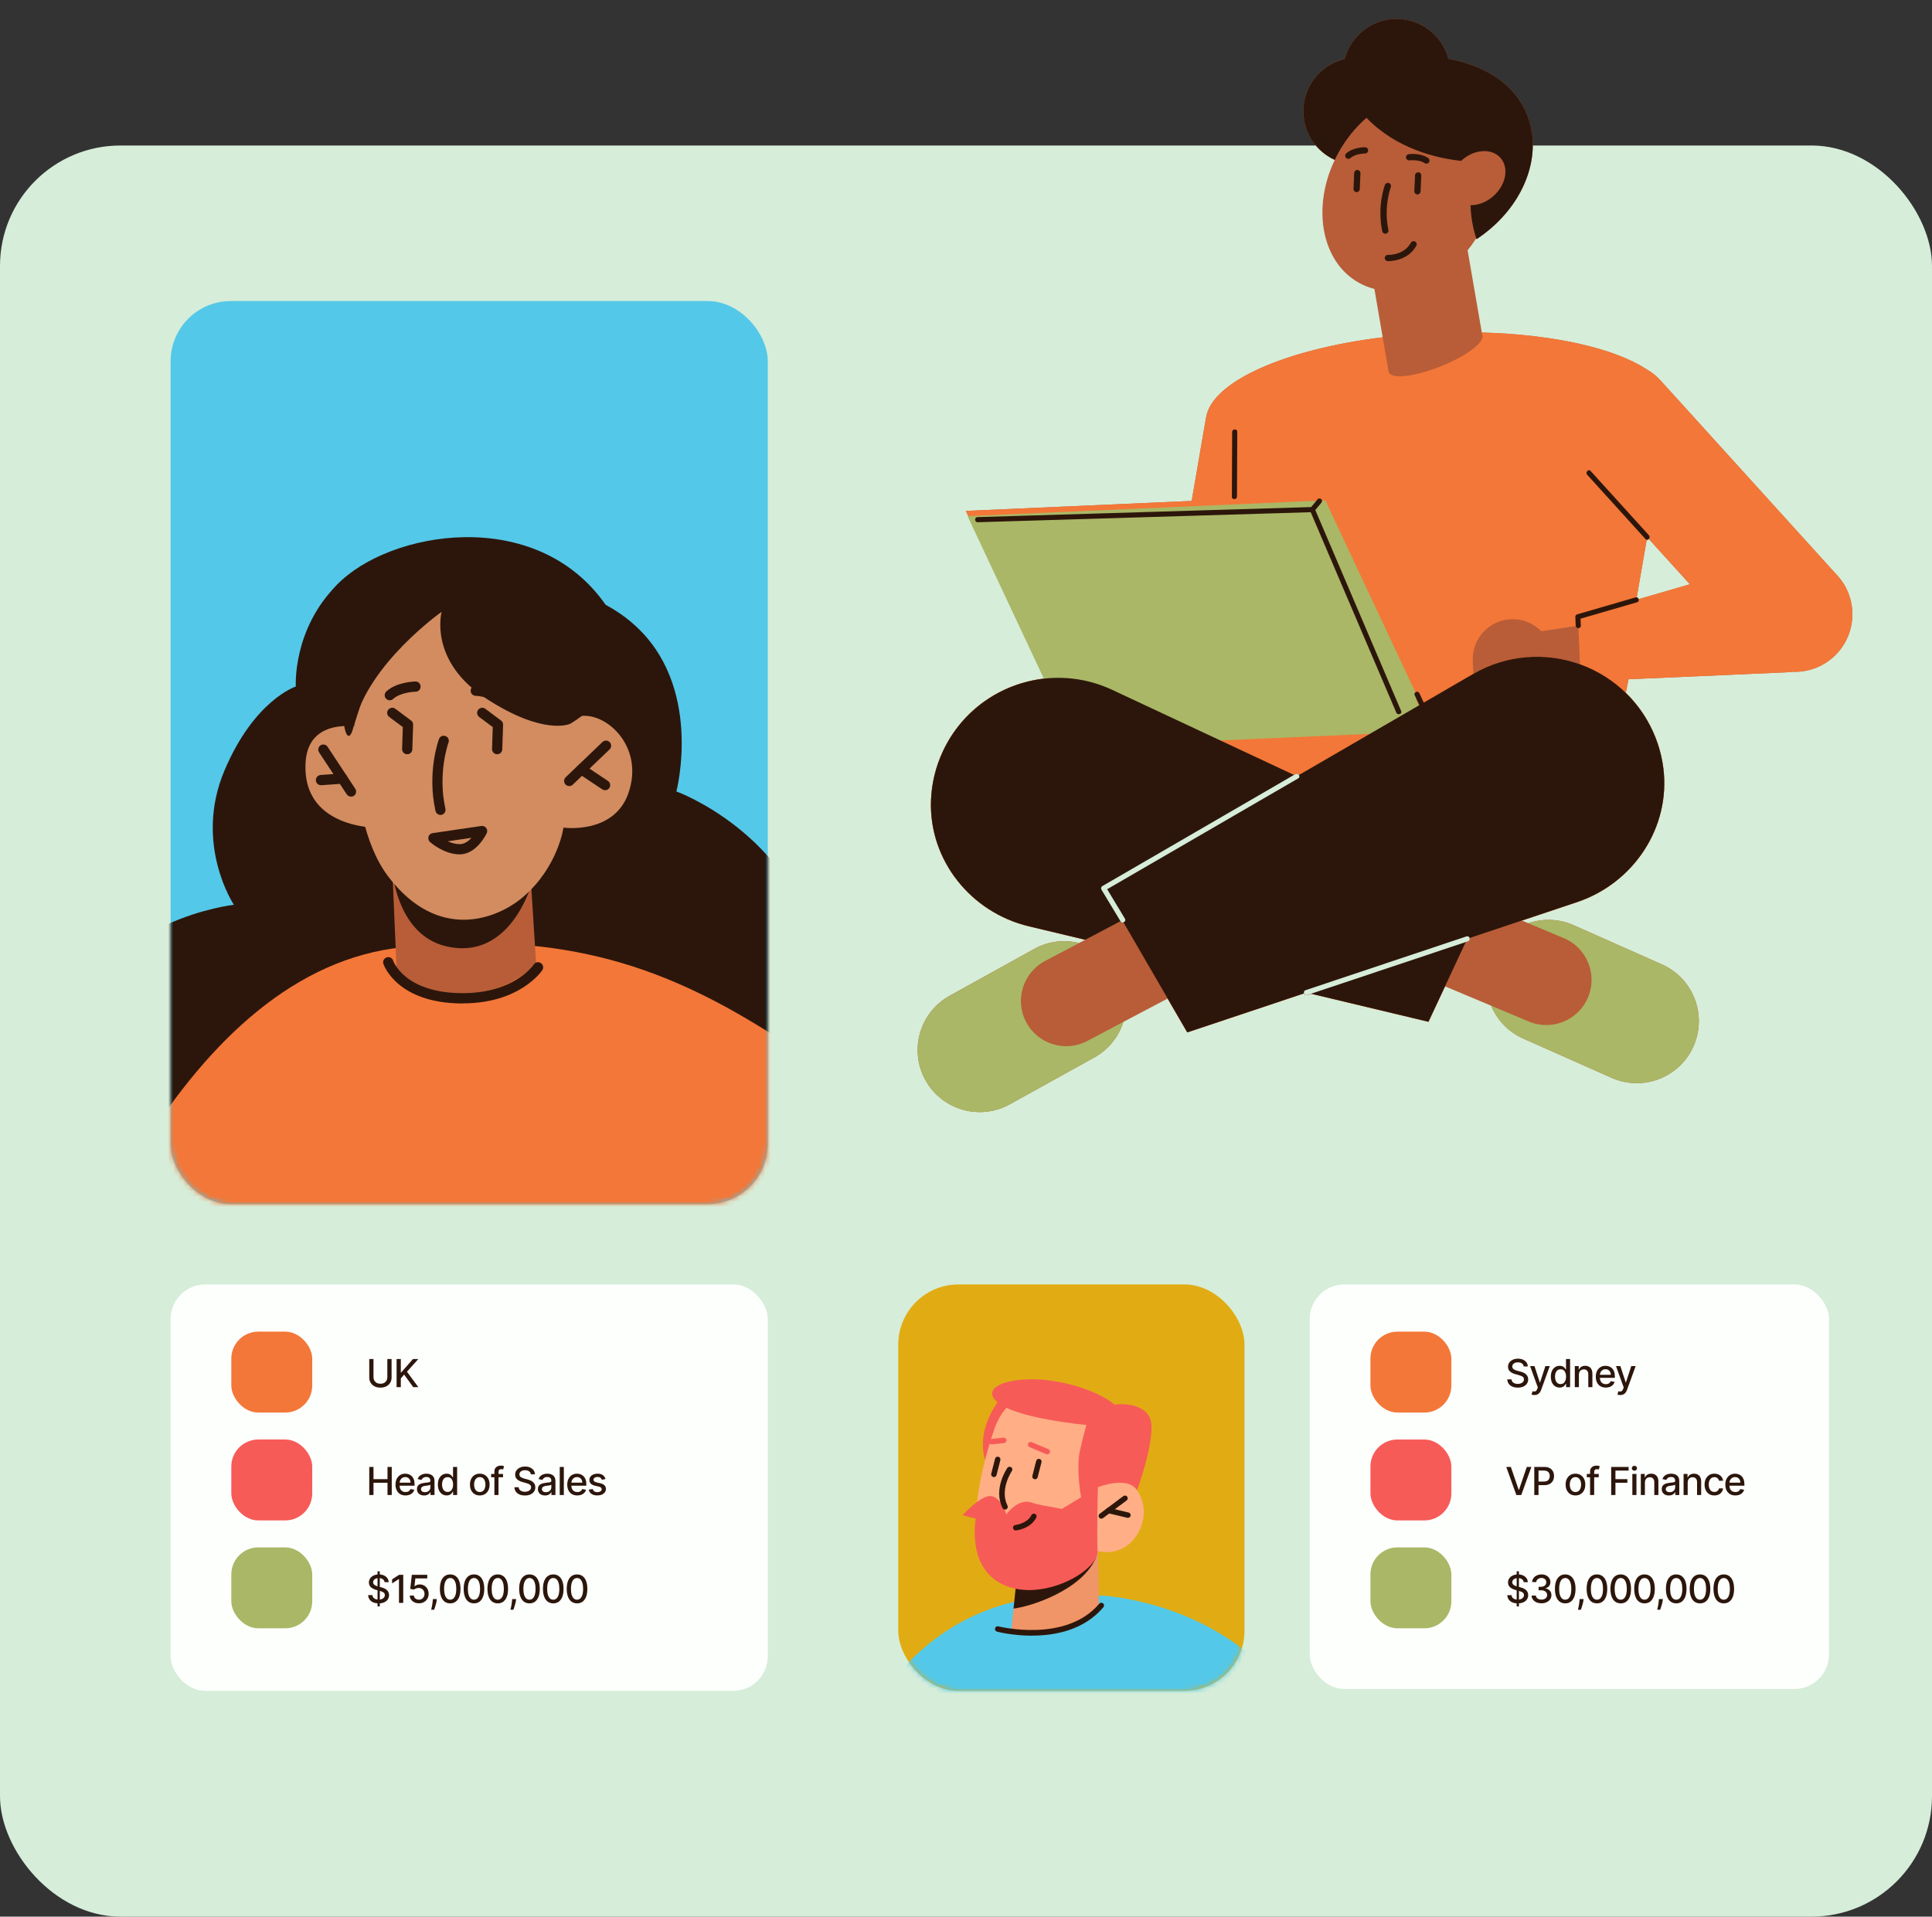 <svg width="385" height="382" viewBox="0 0 385 382" fill="none" xmlns="http://www.w3.org/2000/svg">
<rect x="0" y="0" width="385" height="382" fill="#333333" stroke="none"/>
<rect y="29.001" width="385" height="353" rx="24" fill="#D6EDD9"/>
<rect x="34" y="60.001" width="119" height="180" rx="12" fill="#54C8E8"/>
<rect x="34" y="256.001" width="119" height="81" rx="6.895" fill="#FDFFFD"/>
<rect x="46.094" y="265.407" width="16.125" height="16.125" rx="5.375" fill="#F37738"/>
<path d="M77.185 270.87H78.033V274.553C78.033 274.945 77.941 275.292 77.756 275.595C77.572 275.896 77.314 276.133 76.98 276.306C76.646 276.477 76.255 276.563 75.807 276.563C75.36 276.563 74.97 276.477 74.637 276.306C74.303 276.133 74.044 275.896 73.86 275.595C73.676 275.292 73.584 274.945 73.584 274.553V270.87H74.429V274.485C74.429 274.738 74.484 274.963 74.596 275.16C74.709 275.357 74.868 275.512 75.074 275.625C75.28 275.736 75.524 275.792 75.807 275.792C76.091 275.792 76.336 275.736 76.542 275.625C76.75 275.512 76.909 275.357 77.018 275.16C77.129 274.963 77.185 274.738 77.185 274.485V270.87ZM79.03 276.47V270.87H79.875V273.544H79.943L82.292 270.87H83.356L81.097 273.391L83.364 276.47H82.347L80.537 273.968L79.875 274.728V276.47H79.03Z" fill="#2C160B"/>
<rect x="46.094" y="286.907" width="16.125" height="16.125" rx="5.375" fill="#F75B57"/>
<path d="M73.584 297.97V292.37H74.429V294.804H77.221V292.37H78.068V297.97H77.221V295.528H74.429V297.97H73.584ZM80.812 298.055C80.398 298.055 80.042 297.966 79.743 297.79C79.446 297.611 79.216 297.36 79.054 297.038C78.894 296.713 78.813 296.333 78.813 295.897C78.813 295.467 78.894 295.088 79.054 294.76C79.216 294.432 79.442 294.176 79.732 293.992C80.024 293.808 80.365 293.715 80.755 293.715C80.992 293.715 81.221 293.755 81.444 293.833C81.666 293.911 81.866 294.034 82.042 294.202C82.219 294.37 82.359 294.588 82.461 294.856C82.563 295.122 82.614 295.445 82.614 295.826V296.116H79.275V295.504H81.813C81.813 295.289 81.769 295.098 81.681 294.932C81.594 294.765 81.471 294.632 81.312 294.536C81.156 294.439 80.972 294.391 80.76 294.391C80.53 294.391 80.33 294.447 80.159 294.56C79.989 294.672 79.858 294.817 79.765 294.998C79.674 295.176 79.628 295.371 79.628 295.58V296.059C79.628 296.339 79.677 296.578 79.776 296.775C79.876 296.972 80.015 297.122 80.194 297.226C80.373 297.328 80.581 297.379 80.82 297.379C80.975 297.379 81.116 297.358 81.244 297.314C81.372 297.268 81.482 297.201 81.575 297.111C81.668 297.022 81.739 296.912 81.788 296.781L82.562 296.92C82.5 297.148 82.389 297.347 82.228 297.519C82.07 297.688 81.87 297.82 81.629 297.915C81.391 298.008 81.118 298.055 80.812 298.055ZM84.512 298.063C84.246 298.063 84.005 298.014 83.79 297.915C83.575 297.815 83.405 297.67 83.279 297.481C83.155 297.291 83.093 297.059 83.093 296.783C83.093 296.546 83.139 296.351 83.23 296.198C83.321 296.045 83.444 295.924 83.599 295.835C83.754 295.745 83.927 295.678 84.118 295.632C84.31 295.587 84.505 295.552 84.704 295.528C84.955 295.499 85.159 295.475 85.316 295.457C85.473 295.437 85.587 295.405 85.658 295.362C85.729 295.318 85.764 295.247 85.764 295.148V295.129C85.764 294.89 85.697 294.705 85.562 294.574C85.429 294.443 85.23 294.377 84.966 294.377C84.691 294.377 84.474 294.438 84.315 294.56C84.159 294.681 84.05 294.815 83.99 294.962L83.222 294.787C83.313 294.532 83.446 294.326 83.621 294.169C83.798 294.011 84.001 293.896 84.231 293.825C84.46 293.752 84.702 293.715 84.955 293.715C85.123 293.715 85.3 293.736 85.488 293.776C85.678 293.814 85.855 293.885 86.019 293.989C86.185 294.093 86.32 294.241 86.426 294.435C86.532 294.626 86.585 294.875 86.585 295.181V297.97H85.786V297.396H85.754C85.701 297.502 85.621 297.605 85.516 297.707C85.41 297.81 85.274 297.894 85.108 297.962C84.942 298.029 84.744 298.063 84.512 298.063ZM84.69 297.407C84.916 297.407 85.109 297.362 85.269 297.273C85.432 297.183 85.555 297.067 85.639 296.923C85.724 296.777 85.767 296.621 85.767 296.455V295.914C85.738 295.943 85.681 295.97 85.598 295.996C85.516 296.02 85.422 296.041 85.316 296.059C85.21 296.075 85.107 296.091 85.007 296.105C84.907 296.118 84.823 296.129 84.755 296.138C84.597 296.158 84.452 296.192 84.321 296.239C84.191 296.287 84.087 296.355 84.009 296.444C83.933 296.532 83.894 296.648 83.894 296.794C83.894 296.997 83.969 297.15 84.118 297.254C84.268 297.356 84.458 297.407 84.69 297.407ZM89.015 298.052C88.676 298.052 88.373 297.965 88.107 297.792C87.843 297.617 87.635 297.368 87.484 297.046C87.334 296.721 87.259 296.332 87.259 295.878C87.259 295.424 87.335 295.036 87.486 294.713C87.639 294.391 87.849 294.144 88.115 293.973C88.381 293.801 88.683 293.715 89.02 293.715C89.281 293.715 89.491 293.759 89.649 293.847C89.81 293.932 89.933 294.033 90.021 294.148C90.11 294.262 90.18 294.364 90.229 294.451H90.278V292.37H91.096V297.97H90.297V297.316H90.229C90.18 297.406 90.109 297.508 90.016 297.623C89.924 297.738 89.799 297.838 89.638 297.923C89.478 298.009 89.27 298.052 89.015 298.052ZM89.195 297.355C89.43 297.355 89.629 297.293 89.791 297.169C89.955 297.043 90.079 296.869 90.163 296.647C90.249 296.424 90.292 296.165 90.292 295.87C90.292 295.578 90.25 295.323 90.166 295.104C90.082 294.886 89.959 294.715 89.797 294.593C89.635 294.471 89.434 294.41 89.195 294.41C88.949 294.41 88.744 294.474 88.58 294.601C88.416 294.729 88.292 294.903 88.208 295.124C88.126 295.344 88.085 295.593 88.085 295.87C88.085 296.151 88.127 296.403 88.211 296.627C88.295 296.852 88.419 297.029 88.583 297.161C88.749 297.29 88.953 297.355 89.195 297.355ZM95.607 298.055C95.213 298.055 94.87 297.965 94.576 297.784C94.283 297.604 94.055 297.351 93.893 297.027C93.731 296.702 93.65 296.323 93.65 295.889C93.65 295.454 93.731 295.073 93.893 294.746C94.055 294.42 94.283 294.167 94.576 293.986C94.87 293.806 95.213 293.715 95.607 293.715C96.001 293.715 96.344 293.806 96.638 293.986C96.931 294.167 97.159 294.42 97.322 294.746C97.484 295.073 97.565 295.454 97.565 295.889C97.565 296.323 97.484 296.702 97.322 297.027C97.159 297.351 96.931 297.604 96.638 297.784C96.344 297.965 96.001 298.055 95.607 298.055ZM95.61 297.368C95.865 297.368 96.077 297.301 96.244 297.166C96.412 297.031 96.536 296.852 96.616 296.627C96.698 296.403 96.739 296.156 96.739 295.886C96.739 295.619 96.698 295.372 96.616 295.148C96.536 294.922 96.412 294.741 96.244 294.604C96.077 294.467 95.865 294.399 95.61 294.399C95.353 294.399 95.14 294.467 94.97 294.604C94.802 294.741 94.677 294.922 94.596 295.148C94.515 295.372 94.475 295.619 94.475 295.886C94.475 296.156 94.515 296.403 94.596 296.627C94.677 296.852 94.802 297.031 94.97 297.166C95.14 297.301 95.353 297.368 95.61 297.368ZM100.245 293.77V294.426H97.872V293.77H100.245ZM98.523 297.97V293.283C98.523 293.021 98.58 292.803 98.695 292.63C98.81 292.455 98.962 292.325 99.151 292.239C99.341 292.152 99.547 292.108 99.769 292.108C99.933 292.108 100.074 292.121 100.191 292.149C100.307 292.174 100.394 292.198 100.45 292.22L100.259 292.882C100.221 292.871 100.171 292.858 100.111 292.843C100.051 292.827 99.978 292.819 99.892 292.819C99.694 292.819 99.552 292.868 99.466 292.966C99.382 293.065 99.34 293.207 99.34 293.393V297.97H98.523ZM105.784 293.841C105.755 293.582 105.635 293.382 105.423 293.24C105.212 293.096 104.946 293.024 104.625 293.024C104.395 293.024 104.197 293.06 104.029 293.133C103.861 293.204 103.731 293.303 103.638 293.428C103.547 293.552 103.501 293.694 103.501 293.852C103.501 293.985 103.532 294.1 103.594 294.197C103.658 294.293 103.741 294.374 103.843 294.44C103.947 294.504 104.058 294.558 104.176 294.601C104.295 294.643 104.409 294.678 104.518 294.705L105.065 294.847C105.244 294.891 105.427 294.95 105.615 295.025C105.802 295.1 105.977 295.198 106.137 295.32C106.297 295.443 106.427 295.594 106.525 295.774C106.625 295.955 106.676 296.171 106.676 296.422C106.676 296.74 106.594 297.021 106.429 297.267C106.267 297.513 106.031 297.707 105.721 297.85C105.413 297.992 105.04 298.063 104.603 298.063C104.184 298.063 103.821 297.996 103.515 297.863C103.209 297.73 102.969 297.542 102.796 297.297C102.622 297.051 102.527 296.76 102.509 296.422H103.356C103.373 296.625 103.438 296.793 103.553 296.928C103.67 297.061 103.818 297.161 103.999 297.226C104.181 297.29 104.381 297.322 104.598 297.322C104.836 297.322 105.049 297.285 105.235 297.21C105.422 297.133 105.57 297.028 105.678 296.893C105.785 296.756 105.839 296.596 105.839 296.414C105.839 296.248 105.791 296.113 105.697 296.007C105.604 295.901 105.477 295.814 105.317 295.744C105.158 295.675 104.979 295.614 104.778 295.561L104.116 295.381C103.668 295.259 103.312 295.079 103.05 294.842C102.789 294.605 102.659 294.292 102.659 293.901C102.659 293.579 102.746 293.297 102.921 293.057C103.096 292.816 103.333 292.629 103.632 292.496C103.931 292.361 104.269 292.294 104.644 292.294C105.023 292.294 105.358 292.36 105.647 292.493C105.939 292.626 106.169 292.81 106.337 293.043C106.504 293.274 106.592 293.54 106.599 293.841H105.784ZM108.611 298.063C108.345 298.063 108.104 298.014 107.889 297.915C107.674 297.815 107.503 297.67 107.378 297.481C107.254 297.291 107.192 297.059 107.192 296.783C107.192 296.546 107.237 296.351 107.328 296.198C107.42 296.045 107.543 295.924 107.698 295.835C107.852 295.745 108.026 295.678 108.217 295.632C108.408 295.587 108.603 295.552 108.802 295.528C109.054 295.499 109.258 295.475 109.415 295.457C109.571 295.437 109.685 295.405 109.756 295.362C109.828 295.318 109.863 295.247 109.863 295.148V295.129C109.863 294.89 109.796 294.705 109.661 294.574C109.528 294.443 109.329 294.377 109.065 294.377C108.789 294.377 108.572 294.438 108.414 294.56C108.257 294.681 108.149 294.815 108.089 294.962L107.32 294.787C107.411 294.532 107.544 294.326 107.719 294.169C107.896 294.011 108.099 293.896 108.329 293.825C108.559 293.752 108.8 293.715 109.054 293.715C109.221 293.715 109.399 293.736 109.587 293.776C109.776 293.814 109.953 293.885 110.117 293.989C110.283 294.093 110.419 294.241 110.525 294.435C110.63 294.626 110.683 294.875 110.683 295.181V297.97H109.885V297.396H109.852C109.799 297.502 109.72 297.605 109.614 297.707C109.509 297.81 109.373 297.894 109.207 297.962C109.041 298.029 108.842 298.063 108.611 298.063ZM108.789 297.407C109.015 297.407 109.208 297.362 109.368 297.273C109.53 297.183 109.653 297.067 109.737 296.923C109.823 296.777 109.866 296.621 109.866 296.455V295.914C109.837 295.943 109.78 295.97 109.696 295.996C109.614 296.02 109.52 296.041 109.415 296.059C109.309 296.075 109.206 296.091 109.106 296.105C109.005 296.118 108.922 296.129 108.854 296.138C108.696 296.158 108.551 296.192 108.419 296.239C108.29 296.287 108.186 296.355 108.108 296.444C108.031 296.532 107.993 296.648 107.993 296.794C107.993 296.997 108.068 297.15 108.217 297.254C108.367 297.356 108.557 297.407 108.789 297.407ZM112.359 292.37V297.97H111.541V292.37H112.359ZM115.038 298.055C114.624 298.055 114.268 297.966 113.969 297.79C113.672 297.611 113.442 297.36 113.28 297.038C113.119 296.713 113.039 296.333 113.039 295.897C113.039 295.467 113.119 295.088 113.28 294.76C113.442 294.432 113.668 294.176 113.958 293.992C114.249 293.808 114.59 293.715 114.98 293.715C115.217 293.715 115.447 293.755 115.669 293.833C115.892 293.911 116.091 294.034 116.268 294.202C116.445 294.37 116.584 294.588 116.686 294.856C116.789 295.122 116.84 295.445 116.84 295.826V296.116H113.501V295.504H116.038C116.038 295.289 115.995 295.098 115.907 294.932C115.82 294.765 115.697 294.632 115.538 294.536C115.381 294.439 115.197 294.391 114.986 294.391C114.756 294.391 114.556 294.447 114.384 294.56C114.215 294.672 114.083 294.817 113.991 294.998C113.899 295.176 113.854 295.371 113.854 295.58V296.059C113.854 296.339 113.903 296.578 114.001 296.775C114.102 296.972 114.241 297.122 114.42 297.226C114.598 297.328 114.807 297.379 115.046 297.379C115.201 297.379 115.342 297.358 115.47 297.314C115.597 297.268 115.708 297.201 115.801 297.111C115.894 297.022 115.965 296.912 116.014 296.781L116.788 296.92C116.726 297.148 116.614 297.347 116.454 297.519C116.295 297.688 116.096 297.82 115.855 297.915C115.616 298.008 115.344 298.055 115.038 298.055ZM120.663 294.796L119.922 294.927C119.891 294.832 119.842 294.742 119.774 294.656C119.709 294.57 119.619 294.5 119.506 294.446C119.393 294.391 119.252 294.364 119.082 294.364C118.851 294.364 118.658 294.415 118.503 294.519C118.348 294.621 118.27 294.754 118.27 294.916C118.27 295.056 118.322 295.169 118.426 295.255C118.53 295.341 118.698 295.411 118.929 295.465L119.596 295.619C119.983 295.708 120.271 295.845 120.46 296.031C120.65 296.217 120.745 296.459 120.745 296.756C120.745 297.008 120.672 297.232 120.526 297.429C120.382 297.624 120.181 297.777 119.922 297.888C119.665 297.999 119.367 298.055 119.028 298.055C118.557 298.055 118.174 297.954 117.877 297.754C117.579 297.552 117.397 297.265 117.33 296.893L118.12 296.772C118.169 296.978 118.27 297.134 118.423 297.24C118.577 297.344 118.776 297.396 119.022 297.396C119.29 297.396 119.504 297.34 119.665 297.229C119.825 297.116 119.905 296.978 119.905 296.816C119.905 296.685 119.856 296.575 119.758 296.485C119.661 296.396 119.513 296.329 119.312 296.283L118.601 296.127C118.209 296.038 117.919 295.896 117.732 295.701C117.546 295.506 117.453 295.259 117.453 294.96C117.453 294.712 117.522 294.495 117.661 294.309C117.799 294.123 117.991 293.978 118.235 293.874C118.479 293.768 118.759 293.715 119.074 293.715C119.528 293.715 119.885 293.814 120.146 294.011C120.407 294.206 120.579 294.467 120.663 294.796Z" fill="#2C160B"/>
<rect x="46.094" y="308.407" width="16.125" height="16.125" rx="5.375" fill="#AAB766"/>
<path d="M75.235 320.17V313.17H75.684V320.17H75.235ZM76.638 315.341C76.609 315.082 76.489 314.882 76.277 314.74C76.066 314.596 75.8 314.524 75.479 314.524C75.249 314.524 75.05 314.56 74.883 314.633C74.715 314.704 74.585 314.803 74.492 314.928C74.401 315.052 74.355 315.194 74.355 315.352C74.355 315.485 74.386 315.6 74.448 315.697C74.512 315.793 74.595 315.874 74.697 315.94C74.801 316.004 74.912 316.058 75.03 316.101C75.149 316.143 75.263 316.178 75.372 316.205L75.919 316.347C76.098 316.391 76.281 316.45 76.469 316.525C76.656 316.6 76.83 316.698 76.991 316.82C77.151 316.943 77.281 317.094 77.379 317.274C77.479 317.455 77.529 317.671 77.529 317.922C77.529 318.24 77.447 318.521 77.283 318.767C77.121 319.013 76.885 319.207 76.575 319.35C76.267 319.492 75.894 319.563 75.457 319.563C75.038 319.563 74.675 319.496 74.369 319.363C74.062 319.23 73.823 319.042 73.65 318.797C73.476 318.551 73.381 318.26 73.362 317.922H74.21C74.227 318.125 74.292 318.293 74.407 318.428C74.524 318.561 74.672 318.661 74.853 318.726C75.035 318.79 75.234 318.822 75.451 318.822C75.69 318.822 75.903 318.785 76.088 318.71C76.276 318.633 76.424 318.528 76.531 318.393C76.639 318.256 76.693 318.096 76.693 317.914C76.693 317.748 76.645 317.613 76.551 317.507C76.458 317.401 76.331 317.314 76.171 317.244C76.012 317.175 75.832 317.114 75.632 317.061L74.97 316.881C74.522 316.759 74.166 316.579 73.904 316.342C73.643 316.105 73.513 315.792 73.513 315.401C73.513 315.079 73.6 314.797 73.775 314.557C73.95 314.316 74.187 314.129 74.486 313.996C74.785 313.861 75.122 313.794 75.498 313.794C75.877 313.794 76.212 313.86 76.501 313.993C76.793 314.126 77.023 314.31 77.19 314.543C77.358 314.774 77.446 315.04 77.453 315.341H76.638ZM80.356 313.87V319.47H79.508V314.718H79.476L78.136 315.593V314.783L79.533 313.87H80.356ZM83.488 319.547C83.145 319.547 82.837 319.481 82.564 319.35C82.292 319.217 82.076 319.034 81.913 318.803C81.751 318.571 81.664 318.307 81.653 318.01H82.474C82.494 318.25 82.6 318.448 82.794 318.603C82.987 318.758 83.218 318.836 83.488 318.836C83.703 318.836 83.894 318.786 84.06 318.688C84.227 318.588 84.359 318.45 84.453 318.275C84.55 318.1 84.598 317.901 84.598 317.676C84.598 317.448 84.549 317.245 84.451 317.067C84.352 316.888 84.216 316.748 84.043 316.645C83.872 316.543 83.675 316.491 83.453 316.49C83.283 316.49 83.113 316.519 82.941 316.577C82.77 316.635 82.631 316.712 82.526 316.807L81.752 316.692L82.066 313.87H85.145V314.595H82.769L82.591 316.162H82.624C82.734 316.056 82.878 315.967 83.059 315.896C83.241 315.825 83.436 315.79 83.644 315.79C83.985 315.79 84.288 315.871 84.555 316.033C84.823 316.195 85.033 316.417 85.186 316.697C85.341 316.976 85.418 317.297 85.416 317.66C85.418 318.023 85.336 318.346 85.17 318.631C85.006 318.915 84.778 319.139 84.486 319.303C84.196 319.465 83.864 319.547 83.488 319.547ZM87.055 318.704L87.014 319.002C86.987 319.221 86.94 319.449 86.875 319.686C86.811 319.925 86.744 320.146 86.675 320.35C86.608 320.555 86.552 320.717 86.508 320.837H85.928C85.952 320.724 85.985 320.571 86.027 320.378C86.069 320.186 86.11 319.972 86.15 319.735C86.19 319.498 86.22 319.257 86.24 319.011L86.268 318.704H87.055ZM89.714 319.563C89.282 319.561 88.913 319.447 88.607 319.221C88.3 318.995 88.066 318.666 87.904 318.234C87.742 317.802 87.661 317.282 87.661 316.673C87.661 316.066 87.742 315.547 87.904 315.117C88.068 314.687 88.303 314.359 88.609 314.133C88.918 313.907 89.286 313.794 89.714 313.794C90.142 313.794 90.51 313.908 90.816 314.135C91.122 314.361 91.356 314.69 91.519 315.12C91.683 315.548 91.765 316.066 91.765 316.673C91.765 317.283 91.684 317.805 91.522 318.237C91.359 318.667 91.125 318.996 90.819 319.224C90.513 319.45 90.144 319.563 89.714 319.563ZM89.714 318.833C90.093 318.833 90.389 318.648 90.603 318.278C90.818 317.908 90.925 317.373 90.925 316.673C90.925 316.208 90.876 315.815 90.778 315.494C90.681 315.172 90.542 314.927 90.359 314.762C90.179 314.594 89.964 314.51 89.714 314.51C89.337 314.51 89.041 314.696 88.826 315.068C88.61 315.44 88.502 315.975 88.5 316.673C88.5 317.139 88.549 317.534 88.645 317.857C88.743 318.178 88.883 318.421 89.063 318.587C89.244 318.751 89.461 318.833 89.714 318.833ZM94.453 319.563C94.021 319.561 93.652 319.447 93.346 319.221C93.04 318.995 92.805 318.666 92.643 318.234C92.481 317.802 92.4 317.282 92.4 316.673C92.4 316.066 92.481 315.547 92.643 315.117C92.807 314.687 93.043 314.359 93.349 314.133C93.657 313.907 94.025 313.794 94.453 313.794C94.882 313.794 95.249 313.908 95.555 314.135C95.862 314.361 96.096 314.69 96.258 315.12C96.422 315.548 96.504 316.066 96.504 316.673C96.504 317.283 96.423 317.805 96.261 318.237C96.098 318.667 95.864 318.996 95.558 319.224C95.252 319.45 94.883 319.563 94.453 319.563ZM94.453 318.833C94.832 318.833 95.129 318.648 95.342 318.278C95.557 317.908 95.665 317.373 95.665 316.673C95.665 316.208 95.615 315.815 95.517 315.494C95.42 315.172 95.281 314.927 95.099 314.762C94.918 314.594 94.703 314.51 94.453 314.51C94.076 314.51 93.78 314.696 93.565 315.068C93.35 315.44 93.241 315.975 93.239 316.673C93.239 317.139 93.288 317.534 93.384 317.857C93.483 318.178 93.622 318.421 93.803 318.587C93.983 318.751 94.2 318.833 94.453 318.833ZM99.192 319.563C98.76 319.561 98.391 319.447 98.085 319.221C97.779 318.995 97.545 318.666 97.382 318.234C97.22 317.802 97.139 317.282 97.139 316.673C97.139 316.066 97.22 315.547 97.382 315.117C97.546 314.687 97.782 314.359 98.088 314.133C98.396 313.907 98.764 313.794 99.192 313.794C99.621 313.794 99.988 313.908 100.294 314.135C100.601 314.361 100.835 314.69 100.997 315.12C101.161 315.548 101.243 316.066 101.243 316.673C101.243 317.283 101.162 317.805 101 318.237C100.838 318.667 100.603 318.996 100.297 319.224C99.991 319.45 99.623 319.563 99.192 319.563ZM99.192 318.833C99.572 318.833 99.868 318.648 100.081 318.278C100.296 317.908 100.404 317.373 100.404 316.673C100.404 316.208 100.355 315.815 100.256 315.494C100.16 315.172 100.02 314.927 99.838 314.762C99.657 314.594 99.442 314.51 99.192 314.51C98.815 314.51 98.519 314.696 98.304 315.068C98.089 315.44 97.98 315.975 97.978 316.673C97.978 317.139 98.027 317.534 98.123 317.857C98.222 318.178 98.361 318.421 98.542 318.587C98.722 318.751 98.939 318.833 99.192 318.833ZM102.854 318.704L102.813 319.002C102.785 319.221 102.739 319.449 102.673 319.686C102.609 319.925 102.543 320.146 102.474 320.35C102.406 320.555 102.351 320.717 102.307 320.837H101.727C101.751 320.724 101.784 320.571 101.826 320.378C101.868 320.186 101.909 319.972 101.949 319.735C101.989 319.498 102.019 319.257 102.039 319.011L102.066 318.704H102.854ZM105.513 319.563C105.081 319.561 104.712 319.447 104.405 319.221C104.099 318.995 103.865 318.666 103.703 318.234C103.541 317.802 103.459 317.282 103.459 316.673C103.459 316.066 103.541 315.547 103.703 315.117C103.867 314.687 104.102 314.359 104.408 314.133C104.716 313.907 105.084 313.794 105.513 313.794C105.941 313.794 106.308 313.908 106.615 314.135C106.921 314.361 107.155 314.69 107.317 315.12C107.481 315.548 107.564 316.066 107.564 316.673C107.564 317.283 107.482 317.805 107.32 318.237C107.158 318.667 106.924 318.996 106.617 319.224C106.311 319.45 105.943 319.563 105.513 319.563ZM105.513 318.833C105.892 318.833 106.188 318.648 106.401 318.278C106.617 317.908 106.724 317.373 106.724 316.673C106.724 316.208 106.675 315.815 106.576 315.494C106.48 315.172 106.34 314.927 106.158 314.762C105.978 314.594 105.763 314.51 105.513 314.51C105.135 314.51 104.839 314.696 104.624 315.068C104.409 315.44 104.301 315.975 104.299 316.673C104.299 317.139 104.347 317.534 104.444 317.857C104.542 318.178 104.682 318.421 104.862 318.587C105.043 318.751 105.259 318.833 105.513 318.833ZM110.252 319.563C109.82 319.561 109.451 319.447 109.145 319.221C108.838 318.995 108.604 318.666 108.442 318.234C108.28 317.802 108.199 317.282 108.199 316.673C108.199 316.066 108.28 315.547 108.442 315.117C108.606 314.687 108.841 314.359 109.147 314.133C109.455 313.907 109.824 313.794 110.252 313.794C110.68 313.794 111.048 313.908 111.354 314.135C111.66 314.361 111.894 314.69 112.057 315.12C112.221 315.548 112.303 316.066 112.303 316.673C112.303 317.283 112.222 317.805 112.059 318.237C111.897 318.667 111.663 318.996 111.357 319.224C111.05 319.45 110.682 319.563 110.252 319.563ZM110.252 318.833C110.631 318.833 110.927 318.648 111.141 318.278C111.356 317.908 111.463 317.373 111.463 316.673C111.463 316.208 111.414 315.815 111.316 315.494C111.219 315.172 111.08 314.927 110.897 314.762C110.717 314.594 110.502 314.51 110.252 314.51C109.875 314.51 109.578 314.696 109.363 315.068C109.148 315.44 109.04 315.975 109.038 316.673C109.038 317.139 109.086 317.534 109.183 317.857C109.281 318.178 109.421 318.421 109.601 318.587C109.782 318.751 109.999 318.833 110.252 318.833ZM114.991 319.563C114.559 319.561 114.19 319.447 113.884 319.221C113.578 318.995 113.343 318.666 113.181 318.234C113.019 317.802 112.938 317.282 112.938 316.673C112.938 316.066 113.019 315.547 113.181 315.117C113.345 314.687 113.58 314.359 113.887 314.133C114.195 313.907 114.563 313.794 114.991 313.794C115.42 313.794 115.787 313.908 116.093 314.135C116.399 314.361 116.634 314.69 116.796 315.12C116.96 315.548 117.042 316.066 117.042 316.673C117.042 317.283 116.961 317.805 116.799 318.237C116.636 318.667 116.402 318.996 116.096 319.224C115.79 319.45 115.421 319.563 114.991 319.563ZM114.991 318.833C115.37 318.833 115.667 318.648 115.88 318.278C116.095 317.908 116.202 317.373 116.202 316.673C116.202 316.208 116.153 315.815 116.055 315.494C115.958 315.172 115.819 314.927 115.636 314.762C115.456 314.594 115.241 314.51 114.991 314.51C114.614 314.51 114.318 314.696 114.103 315.068C113.887 315.44 113.779 315.975 113.777 316.673C113.777 317.139 113.825 317.534 113.922 317.857C114.021 318.178 114.16 318.421 114.34 318.587C114.521 318.751 114.738 318.833 114.991 318.833Z" fill="#2C160B"/>
<mask id="mask0_417_589" style="mask-type:alpha" maskUnits="userSpaceOnUse" x="34" y="94" width="119" height="147">
<rect x="34" y="94.001" width="119" height="146" rx="12" fill="#54C8E8"/>
</mask>
<g mask="url(#mask0_417_589)">
<path d="M27.689 230.26C27.689 230.26 12.17 225.597 16.895 202.89C20.968 183.319 46.607 180.326 46.607 180.326C46.607 180.326 38.543 168.229 44.734 153.566C50.68 139.494 58.949 136.827 58.949 136.827C58.949 136.827 58.236 125.422 67.237 116.482C76.238 107.542 88.457 116.91 88.457 116.91C88.457 116.91 111.673 111.859 126.01 124.18C140.347 136.521 134.787 157.741 134.787 157.741C134.787 157.741 157.596 165.969 163.155 190.101C168.715 214.213 154.317 227.165 154.317 227.165L27.689 230.24V230.26Z" fill="#2C160B"/>
<path d="M165.347 215.864C152.716 248.14 125.368 270.5 93.673 270.5C66.426 270.5 42.404 254.005 28.161 228.876C41.895 206.945 59.024 191.041 80.177 188.801C112.788 185.359 133.279 192.914 154.838 206.782C158.132 208.9 161.697 211.995 165.347 215.864Z" fill="#F37738"/>
<path d="M105.847 176.414L106.844 192.258C106.844 192.258 101.163 197.696 93.505 198.245C83.18 198.999 79.046 193.541 79.046 193.541L78.15 172.667L105.826 176.414H105.847Z" fill="#B85D38"/>
<path d="M105.85 176.397C105.85 176.397 101.574 191.773 88.703 188.555C79.417 186.233 78.297 174.361 78.297 174.361L105.85 176.397Z" fill="#2C160B"/>
<path d="M71.33 132.997C71.33 132.997 67.42 161.671 77.399 174.745C87.377 187.819 99.148 183.176 104.28 178.737C111.225 172.77 112.284 164.95 112.284 164.95C112.284 164.95 122.364 166.375 125.236 158.066C128.25 149.33 121.672 142.793 116.662 142.67C111.652 142.548 111.123 143.485 111.123 143.485L112.08 134.28C112.08 134.28 79.924 102.287 71.33 132.997Z" fill="#D28C60"/>
<path d="M76.872 146.03C76.872 146.03 61.416 140.41 60.886 152.18C60.275 165.804 76.465 165.031 76.465 165.031L76.872 146.03Z" fill="#D28C60"/>
<path d="M113.606 144.259C113.606 144.259 108.453 146.744 96.886 139.229C85.319 131.714 88.007 121.939 88.007 121.939C88.007 121.939 73.324 132.305 70.575 144.381C67.826 156.478 64.14 116.665 81.429 116.502C98.719 116.319 125.173 126.134 113.585 144.259H113.606Z" fill="#2C160B"/>
<path d="M69.963 158.777C69.637 158.777 69.311 158.614 69.107 158.329L63.589 149.959C63.283 149.491 63.405 148.86 63.873 148.554C64.342 148.249 64.973 148.371 65.279 148.839L70.798 157.209C71.103 157.678 70.981 158.309 70.513 158.615C70.35 158.737 70.146 158.777 69.942 158.777H69.963Z" fill="#2C160B"/>
<path d="M113.421 156.662C113.157 156.662 112.892 156.56 112.688 156.356C112.301 155.949 112.321 155.297 112.729 154.91L120.06 147.885C120.467 147.498 121.099 147.518 121.506 147.925C121.893 148.333 121.873 148.984 121.465 149.371L114.134 156.397C113.93 156.58 113.686 156.682 113.421 156.682V156.662Z" fill="#2C160B"/>
<path d="M120.593 157.497C120.39 157.497 120.206 157.436 120.023 157.334L115.298 154.177C114.83 153.872 114.708 153.241 115.013 152.772C115.319 152.304 115.95 152.182 116.418 152.487L121.143 155.644C121.611 155.949 121.734 156.58 121.428 157.049C121.225 157.334 120.919 157.497 120.573 157.497H120.593Z" fill="#2C160B"/>
<path d="M63.96 156.497C63.431 156.497 62.983 156.09 62.942 155.56C62.901 154.99 63.329 154.522 63.879 154.461L68.176 154.155C68.726 154.094 69.215 154.542 69.276 155.092C69.316 155.662 68.889 156.131 68.339 156.192L64.042 156.497C64.042 156.497 64.001 156.497 63.96 156.497Z" fill="#2C160B"/>
<path d="M87.782 162.424C87.313 162.424 86.886 162.098 86.784 161.63C85.073 153.912 87.374 147.558 87.476 147.293C87.68 146.764 88.25 146.499 88.78 146.703C89.309 146.906 89.574 147.477 89.37 148.006C89.35 148.067 87.171 154.095 88.759 161.182C88.881 161.732 88.535 162.282 87.985 162.404C87.904 162.404 87.843 162.424 87.761 162.424H87.782Z" fill="#2C160B"/>
<path d="M91.617 170.283C88.481 170.283 85.813 167.92 85.691 167.819C85.405 167.554 85.283 167.147 85.385 166.76C85.507 166.373 85.813 166.108 86.22 166.047L95.934 164.621C96.301 164.581 96.667 164.723 96.891 165.029C97.115 165.334 97.156 165.721 96.993 166.067C96.912 166.23 94.977 170.283 91.596 170.283H91.617ZM89.234 167.676C89.947 168.002 90.761 168.246 91.617 168.246C92.553 168.246 93.348 167.656 93.959 166.984L89.234 167.676Z" fill="#2C160B"/>
<path d="M77.684 139.575C77.399 139.575 77.134 139.473 76.931 139.249C76.544 138.841 76.584 138.19 76.992 137.803C79.089 135.888 82.653 135.827 82.796 135.827C83.366 135.827 83.814 136.275 83.814 136.846C83.814 137.416 83.366 137.864 82.796 137.864C82.775 137.864 79.863 137.925 78.336 139.31C78.132 139.493 77.888 139.575 77.643 139.575H77.684Z" fill="#2C160B"/>
<path d="M99.901 140.533C99.636 140.533 99.392 140.432 99.188 140.248C97.722 138.823 94.81 138.68 94.769 138.68C94.199 138.66 93.771 138.171 93.792 137.621C93.812 137.051 94.28 136.644 94.851 136.644C94.993 136.644 98.557 136.807 100.594 138.802C101.001 139.189 101.001 139.841 100.594 140.248C100.39 140.452 100.125 140.554 99.861 140.554L99.901 140.533Z" fill="#2C160B"/>
<path d="M92.225 200H92.082C79.171 199.939 76.503 192.424 76.401 192.099C76.218 191.569 76.503 190.999 77.053 190.816C77.582 190.632 78.153 190.917 78.336 191.447C78.438 191.732 80.739 197.903 92.102 197.943H92.245C102.366 197.943 106.215 192.465 106.378 192.221C106.704 191.752 107.335 191.63 107.783 191.956C108.252 192.262 108.374 192.893 108.068 193.361C107.885 193.626 103.527 199.98 92.245 199.98L92.225 200Z" fill="#2C160B"/>
<path d="M70.596 144.382C70.596 144.382 56.992 127.133 67.215 116.503C77.438 105.872 106.865 100.577 120.754 120.637C130.611 134.872 113.606 144.26 113.606 144.26L94.708 124.873L88.028 121.94L76.868 124.873L70.596 144.382Z" fill="#2C160B"/>
<path d="M99.071 150.328C98.48 150.328 98.032 149.839 98.053 149.269L98.195 144.911L95.487 142.895C95.039 142.549 94.937 141.917 95.283 141.469C95.629 141.021 96.261 140.92 96.709 141.266L99.845 143.608C100.11 143.811 100.273 144.117 100.252 144.463L100.089 149.351C100.089 149.9 99.621 150.328 99.071 150.328Z" fill="#2C160B"/>
<path d="M81.147 150.328C80.557 150.328 80.109 149.839 80.129 149.269L80.271 144.911L77.563 142.895C77.115 142.549 77.013 141.917 77.359 141.469C77.706 141.021 78.337 140.92 78.785 141.266L81.921 143.608C82.186 143.811 82.349 144.117 82.328 144.463L82.165 149.351C82.165 149.9 81.697 150.328 81.147 150.328Z" fill="#2C160B"/>
</g>
<rect x="261" y="256.001" width="103.469" height="80.625" rx="6.895" fill="#FDFFFD"/>
<rect x="273.094" y="265.408" width="16.125" height="16.125" rx="5.375" fill="#F37738"/>
<path d="M303.638 272.342C303.609 272.083 303.489 271.882 303.277 271.74C303.066 271.596 302.8 271.524 302.479 271.524C302.249 271.524 302.05 271.56 301.883 271.633C301.715 271.704 301.585 271.803 301.492 271.929C301.401 272.053 301.355 272.194 301.355 272.352C301.355 272.486 301.386 272.6 301.448 272.697C301.512 272.794 301.595 272.875 301.697 272.94C301.801 273.004 301.912 273.058 302.03 273.102C302.149 273.144 302.263 273.178 302.372 273.206L302.919 273.348C303.098 273.391 303.281 273.451 303.469 273.525C303.656 273.6 303.83 273.699 303.991 273.821C304.151 273.943 304.281 274.094 304.379 274.275C304.479 274.455 304.529 274.671 304.529 274.923C304.529 275.24 304.447 275.521 304.283 275.768C304.121 276.014 303.885 276.208 303.575 276.35C303.267 276.492 302.894 276.563 302.457 276.563C302.038 276.563 301.675 276.497 301.369 276.364C301.062 276.231 300.823 276.042 300.65 275.798C300.476 275.552 300.381 275.26 300.362 274.923H301.21C301.227 275.125 301.292 275.294 301.407 275.428C301.524 275.562 301.672 275.661 301.853 275.727C302.035 275.79 302.235 275.822 302.451 275.822C302.69 275.822 302.903 275.785 303.089 275.71C303.276 275.634 303.424 275.528 303.531 275.393C303.639 275.256 303.693 275.097 303.693 274.914C303.693 274.749 303.645 274.613 303.551 274.507C303.458 274.401 303.331 274.314 303.171 274.245C303.012 274.175 302.832 274.114 302.632 274.061L301.97 273.881C301.522 273.759 301.166 273.579 300.904 273.342C300.643 273.105 300.513 272.792 300.513 272.402C300.513 272.079 300.6 271.797 300.775 271.557C300.95 271.316 301.187 271.129 301.486 270.996C301.785 270.861 302.122 270.794 302.498 270.794C302.877 270.794 303.212 270.86 303.501 270.994C303.793 271.127 304.023 271.31 304.19 271.543C304.358 271.775 304.446 272.041 304.453 272.342H303.638ZM305.759 278.045C305.637 278.045 305.526 278.035 305.426 278.015C305.325 277.997 305.251 277.977 305.201 277.955L305.398 277.285C305.548 277.325 305.681 277.342 305.798 277.337C305.914 277.332 306.017 277.288 306.106 277.206C306.198 277.124 306.278 276.99 306.347 276.804L306.448 276.525L304.912 272.27H305.787L306.85 275.53H306.894L307.958 272.27H308.835L307.104 277.031C307.024 277.249 306.922 277.434 306.798 277.586C306.674 277.739 306.527 277.854 306.355 277.93C306.184 278.007 305.985 278.045 305.759 278.045ZM310.802 276.552C310.463 276.552 310.16 276.466 309.894 276.292C309.63 276.117 309.422 275.869 309.271 275.546C309.121 275.222 309.047 274.832 309.047 274.379C309.047 273.925 309.122 273.536 309.273 273.214C309.427 272.891 309.636 272.644 309.902 272.473C310.168 272.301 310.47 272.216 310.807 272.216C311.068 272.216 311.278 272.259 311.436 272.347C311.597 272.433 311.721 272.533 311.808 272.648C311.897 272.763 311.967 272.864 312.016 272.951H312.065V270.87H312.883V276.47H312.084V275.817H312.016C311.967 275.906 311.896 276.008 311.803 276.123C311.712 276.238 311.586 276.338 311.425 276.424C311.265 276.509 311.057 276.552 310.802 276.552ZM310.982 275.855C311.218 275.855 311.416 275.793 311.578 275.669C311.743 275.543 311.866 275.369 311.95 275.147C312.036 274.924 312.079 274.666 312.079 274.37C312.079 274.079 312.037 273.823 311.953 273.605C311.869 273.386 311.746 273.216 311.584 273.093C311.422 272.971 311.221 272.91 310.982 272.91C310.736 272.91 310.531 272.974 310.367 273.102C310.203 273.229 310.079 273.403 309.995 273.624C309.913 273.844 309.872 274.093 309.872 274.37C309.872 274.651 309.914 274.903 309.998 275.128C310.082 275.352 310.206 275.53 310.37 275.661C310.536 275.79 310.74 275.855 310.982 275.855ZM314.636 273.977V276.47H313.819V272.27H314.603V272.954H314.655C314.752 272.732 314.903 272.553 315.109 272.418C315.317 272.283 315.578 272.216 315.894 272.216C316.18 272.216 316.431 272.276 316.646 272.396C316.861 272.515 317.028 272.691 317.146 272.927C317.265 273.162 317.324 273.453 317.324 273.799V276.47H316.506V273.897C316.506 273.593 316.427 273.355 316.268 273.184C316.11 273.01 315.892 272.924 315.615 272.924C315.425 272.924 315.257 272.965 315.109 273.047C314.963 273.129 314.848 273.249 314.762 273.408C314.678 273.565 314.636 273.754 314.636 273.977ZM319.999 276.555C319.586 276.555 319.229 276.467 318.93 276.29C318.633 276.111 318.403 275.86 318.241 275.538C318.081 275.213 318.001 274.833 318.001 274.398C318.001 273.967 318.081 273.588 318.241 273.26C318.403 272.932 318.629 272.676 318.919 272.492C319.211 272.308 319.552 272.216 319.942 272.216C320.179 272.216 320.409 272.255 320.631 272.333C320.853 272.412 321.053 272.535 321.23 272.702C321.407 272.87 321.546 273.088 321.648 273.356C321.75 273.622 321.801 273.946 321.801 274.327V274.616H318.463V274.004H321C321 273.789 320.956 273.598 320.869 273.432C320.781 273.265 320.658 273.133 320.5 273.036C320.343 272.939 320.159 272.891 319.947 272.891C319.718 272.891 319.517 272.948 319.346 273.061C319.176 273.172 319.045 273.318 318.952 273.498C318.861 273.677 318.815 273.871 318.815 274.08V274.559C318.815 274.84 318.865 275.078 318.963 275.275C319.063 275.472 319.203 275.623 319.381 275.727C319.56 275.829 319.769 275.88 320.008 275.88C320.162 275.88 320.304 275.858 320.431 275.814C320.559 275.768 320.669 275.701 320.762 275.612C320.855 275.522 320.926 275.412 320.975 275.281L321.749 275.42C321.687 275.648 321.576 275.848 321.416 276.019C321.257 276.189 321.057 276.321 320.817 276.416C320.578 276.508 320.306 276.555 319.999 276.555ZM322.874 278.045C322.752 278.045 322.64 278.035 322.54 278.015C322.44 277.997 322.365 277.977 322.316 277.955L322.513 277.285C322.662 277.325 322.795 277.342 322.912 277.337C323.029 277.332 323.132 277.288 323.221 277.206C323.312 277.124 323.392 276.99 323.462 276.804L323.563 276.525L322.026 272.27H322.901L323.965 275.53H324.008L325.072 272.27H325.95L324.219 277.031C324.139 277.249 324.037 277.434 323.913 277.586C323.789 277.739 323.641 277.854 323.47 277.93C323.298 278.007 323.1 278.045 322.874 278.045Z" fill="#2C160B"/>
<rect x="273.094" y="286.908" width="16.125" height="16.125" rx="5.375" fill="#F75B57"/>
<path d="M301.073 292.37L302.632 296.931H302.695L304.253 292.37H305.167L303.151 297.97H302.175L300.16 292.37H301.073ZM305.744 297.97V292.37H307.74C308.176 292.37 308.537 292.45 308.823 292.608C309.109 292.767 309.323 292.984 309.466 293.259C309.608 293.533 309.679 293.841 309.679 294.183C309.679 294.528 309.607 294.838 309.463 295.113C309.321 295.386 309.106 295.603 308.817 295.764C308.531 295.922 308.171 296.002 307.737 296.002H306.365V295.285H307.661C307.936 295.285 308.159 295.238 308.331 295.143C308.502 295.046 308.628 294.915 308.708 294.749C308.788 294.583 308.828 294.395 308.828 294.183C308.828 293.972 308.788 293.784 308.708 293.62C308.628 293.456 308.501 293.327 308.328 293.235C308.157 293.142 307.931 293.095 307.65 293.095H306.589V297.97H305.744ZM313.948 298.055C313.555 298.055 313.211 297.965 312.918 297.784C312.624 297.604 312.396 297.351 312.234 297.027C312.072 296.702 311.991 296.323 311.991 295.889C311.991 295.454 312.072 295.073 312.234 294.747C312.396 294.42 312.624 294.167 312.918 293.986C313.211 293.806 313.555 293.716 313.948 293.716C314.342 293.716 314.686 293.806 314.979 293.986C315.273 294.167 315.501 294.42 315.663 294.747C315.825 295.073 315.906 295.454 315.906 295.889C315.906 296.323 315.825 296.702 315.663 297.027C315.501 297.351 315.273 297.604 314.979 297.784C314.686 297.965 314.342 298.055 313.948 298.055ZM313.951 297.369C314.206 297.369 314.418 297.301 314.585 297.166C314.753 297.031 314.877 296.852 314.957 296.628C315.039 296.403 315.08 296.157 315.08 295.887C315.08 295.619 315.039 295.373 314.957 295.148C314.877 294.922 314.753 294.741 314.585 294.604C314.418 294.468 314.206 294.399 313.951 294.399C313.694 294.399 313.481 294.468 313.311 294.604C313.144 294.741 313.019 294.922 312.937 295.148C312.857 295.373 312.816 295.619 312.816 295.887C312.816 296.157 312.857 296.403 312.937 296.628C313.019 296.852 313.144 297.031 313.311 297.166C313.481 297.301 313.694 297.369 313.951 297.369ZM318.586 293.77V294.427H316.213V293.77H318.586ZM316.864 297.97V293.284C316.864 293.021 316.921 292.803 317.036 292.63C317.151 292.455 317.303 292.325 317.493 292.239C317.682 292.152 317.888 292.108 318.111 292.108C318.275 292.108 318.415 292.122 318.532 292.149C318.648 292.175 318.735 292.198 318.791 292.22L318.6 292.882C318.562 292.871 318.513 292.858 318.452 292.844C318.392 292.827 318.319 292.819 318.234 292.819C318.035 292.819 317.893 292.868 317.807 292.967C317.723 293.065 317.681 293.207 317.681 293.393V297.97H316.864ZM321.071 297.97V292.37H324.544V293.098H321.916V294.804H324.295V295.529H321.916V297.97H321.071ZM325.286 297.97V293.77H326.104V297.97H325.286ZM325.699 293.122C325.557 293.122 325.435 293.075 325.333 292.98C325.232 292.884 325.182 292.769 325.182 292.636C325.182 292.501 325.232 292.386 325.333 292.291C325.435 292.195 325.557 292.146 325.699 292.146C325.841 292.146 325.962 292.195 326.063 292.291C326.165 292.386 326.216 292.501 326.216 292.636C326.216 292.769 326.165 292.884 326.063 292.98C325.962 293.075 325.841 293.122 325.699 293.122ZM327.79 295.477V297.97H326.973V293.77H327.757V294.454H327.809C327.906 294.232 328.057 294.053 328.263 293.918C328.471 293.783 328.733 293.716 329.048 293.716C329.334 293.716 329.585 293.776 329.8 293.896C330.015 294.015 330.182 294.191 330.3 294.427C330.419 294.662 330.478 294.953 330.478 295.299V297.97H329.66V295.397C329.66 295.093 329.581 294.855 329.422 294.684C329.264 294.51 329.046 294.424 328.769 294.424C328.579 294.424 328.411 294.465 328.263 294.547C328.117 294.629 328.002 294.749 327.916 294.908C327.832 295.065 327.79 295.254 327.79 295.477ZM332.566 298.063C332.299 298.063 332.059 298.014 331.844 297.916C331.629 297.815 331.458 297.67 331.332 297.481C331.208 297.291 331.146 297.059 331.146 296.784C331.146 296.547 331.192 296.352 331.283 296.198C331.374 296.045 331.497 295.924 331.652 295.835C331.807 295.745 331.98 295.678 332.172 295.632C332.363 295.587 332.558 295.552 332.757 295.529C333.008 295.499 333.213 295.476 333.369 295.457C333.526 295.437 333.64 295.405 333.711 295.362C333.782 295.318 333.818 295.247 333.818 295.148V295.129C333.818 294.891 333.75 294.706 333.615 294.574C333.482 294.443 333.284 294.377 333.019 294.377C332.744 294.377 332.527 294.438 332.369 294.561C332.212 294.681 332.103 294.815 332.043 294.963L331.275 294.788C331.366 294.532 331.499 294.326 331.674 294.17C331.851 294.011 332.054 293.896 332.284 293.825C332.514 293.752 332.755 293.716 333.008 293.716C333.176 293.716 333.354 293.736 333.542 293.776C333.731 293.814 333.908 293.885 334.072 293.989C334.238 294.093 334.374 294.242 334.479 294.435C334.585 294.626 334.638 294.875 334.638 295.181V297.97H333.84V297.396H333.807C333.754 297.502 333.675 297.606 333.569 297.708C333.463 297.81 333.327 297.895 333.162 297.962C332.996 298.029 332.797 298.063 332.566 298.063ZM332.743 297.407C332.969 297.407 333.162 297.362 333.323 297.273C333.485 297.184 333.608 297.067 333.692 296.923C333.778 296.777 333.821 296.621 333.821 296.455V295.914C333.791 295.943 333.735 295.971 333.651 295.996C333.569 296.02 333.475 296.041 333.369 296.059C333.264 296.075 333.161 296.091 333.06 296.105C332.96 296.118 332.876 296.129 332.809 296.138C332.65 296.158 332.505 296.192 332.374 296.239C332.245 296.287 332.141 296.355 332.062 296.445C331.986 296.532 331.948 296.649 331.948 296.794C331.948 296.997 332.022 297.15 332.172 297.254C332.321 297.356 332.512 297.407 332.743 297.407ZM336.314 295.477V297.97H335.496V293.77H336.281V294.454H336.333C336.429 294.232 336.581 294.053 336.787 293.918C336.994 293.783 337.256 293.716 337.571 293.716C337.857 293.716 338.108 293.776 338.323 293.896C338.538 294.015 338.705 294.191 338.824 294.427C338.942 294.662 339.001 294.953 339.001 295.299V297.97H338.184V295.397C338.184 295.093 338.104 294.855 337.946 294.684C337.787 294.51 337.569 294.424 337.292 294.424C337.103 294.424 336.934 294.465 336.787 294.547C336.641 294.629 336.525 294.749 336.439 294.908C336.355 295.065 336.314 295.254 336.314 295.477ZM341.636 298.055C341.229 298.055 340.879 297.963 340.586 297.779C340.294 297.593 340.07 297.337 339.913 297.01C339.756 296.684 339.678 296.311 339.678 295.889C339.678 295.463 339.758 295.087 339.919 294.76C340.079 294.432 340.305 294.176 340.597 293.992C340.888 293.808 341.232 293.716 341.628 293.716C341.947 293.716 342.231 293.775 342.481 293.893C342.73 294.01 342.932 294.174 343.085 294.386C343.24 294.597 343.332 294.844 343.361 295.127H342.565C342.522 294.93 342.421 294.76 342.265 294.618C342.11 294.476 341.902 294.405 341.641 294.405C341.413 294.405 341.214 294.465 341.042 294.585C340.873 294.704 340.741 294.873 340.646 295.094C340.551 295.313 340.504 295.571 340.504 295.87C340.504 296.177 340.55 296.441 340.643 296.663C340.736 296.886 340.867 297.058 341.037 297.18C341.208 297.302 341.41 297.363 341.641 297.363C341.796 297.363 341.937 297.335 342.062 297.278C342.19 297.22 342.297 297.137 342.382 297.03C342.47 296.922 342.531 296.793 342.565 296.641H343.361C343.332 296.913 343.244 297.155 343.096 297.369C342.948 297.582 342.75 297.75 342.503 297.872C342.256 297.994 341.968 298.055 341.636 298.055ZM345.814 298.055C345.401 298.055 345.044 297.967 344.745 297.79C344.448 297.611 344.219 297.36 344.056 297.038C343.896 296.713 343.816 296.333 343.816 295.898C343.816 295.467 343.896 295.088 344.056 294.76C344.219 294.432 344.445 294.176 344.734 293.992C345.026 293.808 345.367 293.716 345.757 293.716C345.994 293.716 346.224 293.755 346.446 293.833C346.668 293.912 346.868 294.035 347.045 294.202C347.222 294.37 347.361 294.588 347.463 294.856C347.565 295.122 347.616 295.446 347.616 295.827V296.116H344.278V295.504H346.815C346.815 295.289 346.771 295.098 346.684 294.932C346.596 294.765 346.473 294.633 346.315 294.536C346.158 294.439 345.974 294.391 345.762 294.391C345.533 294.391 345.332 294.448 345.161 294.561C344.991 294.672 344.86 294.818 344.767 294.998C344.676 295.177 344.631 295.371 344.631 295.58V296.059C344.631 296.34 344.68 296.578 344.778 296.775C344.878 296.972 345.018 297.123 345.197 297.227C345.375 297.329 345.584 297.38 345.823 297.38C345.978 297.38 346.119 297.358 346.246 297.314C346.374 297.268 346.484 297.201 346.577 297.112C346.67 297.022 346.741 296.912 346.791 296.781L347.564 296.92C347.502 297.148 347.391 297.348 347.231 297.519C347.072 297.689 346.873 297.821 346.632 297.916C346.393 298.008 346.121 298.055 345.814 298.055Z" fill="#2C160B"/>
<rect x="273.094" y="308.408" width="16.125" height="16.125" rx="5.375" fill="#AAB766"/>
<path d="M302.235 320.17V313.171H302.684V320.17H302.235ZM303.638 315.342C303.609 315.083 303.489 314.882 303.277 314.74C303.066 314.596 302.8 314.524 302.479 314.524C302.249 314.524 302.05 314.56 301.883 314.633C301.715 314.704 301.585 314.803 301.492 314.929C301.401 315.053 301.355 315.194 301.355 315.352C301.355 315.486 301.386 315.6 301.448 315.697C301.512 315.794 301.595 315.875 301.697 315.94C301.801 316.004 301.912 316.058 302.03 316.102C302.149 316.144 302.263 316.178 302.372 316.206L302.919 316.348C303.098 316.391 303.281 316.451 303.469 316.525C303.656 316.6 303.83 316.699 303.991 316.821C304.151 316.943 304.281 317.094 304.379 317.275C304.479 317.455 304.529 317.671 304.529 317.923C304.529 318.24 304.447 318.521 304.283 318.768C304.121 319.014 303.885 319.208 303.575 319.35C303.267 319.492 302.894 319.563 302.457 319.563C302.038 319.563 301.675 319.497 301.369 319.364C301.062 319.231 300.823 319.042 300.65 318.798C300.476 318.552 300.381 318.26 300.362 317.923H301.21C301.227 318.125 301.292 318.294 301.407 318.428C301.524 318.562 301.672 318.661 301.853 318.727C302.035 318.79 302.235 318.822 302.451 318.822C302.69 318.822 302.903 318.785 303.089 318.71C303.276 318.634 303.424 318.528 303.531 318.393C303.639 318.256 303.693 318.097 303.693 317.914C303.693 317.749 303.645 317.613 303.551 317.507C303.458 317.401 303.331 317.314 303.171 317.245C303.012 317.175 302.832 317.114 302.632 317.061L301.97 316.881C301.522 316.759 301.166 316.579 300.904 316.342C300.643 316.105 300.513 315.792 300.513 315.402C300.513 315.079 300.6 314.797 300.775 314.557C300.95 314.316 301.187 314.129 301.486 313.996C301.785 313.861 302.122 313.794 302.498 313.794C302.877 313.794 303.212 313.86 303.501 313.994C303.793 314.127 304.023 314.31 304.19 314.543C304.358 314.775 304.446 315.041 304.453 315.342H303.638ZM307.181 319.547C306.806 319.547 306.47 319.482 306.175 319.353C305.881 319.223 305.649 319.044 305.478 318.814C305.308 318.582 305.217 318.315 305.204 318.01H306.063C306.074 318.176 306.129 318.32 306.23 318.442C306.332 318.562 306.465 318.655 306.629 318.721C306.793 318.787 306.975 318.819 307.176 318.819C307.396 318.819 307.591 318.781 307.761 318.705C307.932 318.628 308.066 318.521 308.163 318.385C308.259 318.246 308.308 318.087 308.308 317.906C308.308 317.718 308.259 317.554 308.163 317.411C308.068 317.267 307.928 317.154 307.744 317.072C307.562 316.99 307.341 316.949 307.083 316.949H306.61V316.26H307.083C307.29 316.26 307.473 316.223 307.629 316.148C307.788 316.073 307.912 315.969 308.001 315.836C308.091 315.702 308.135 315.544 308.135 315.363C308.135 315.19 308.096 315.04 308.018 314.912C307.941 314.783 307.832 314.682 307.69 314.609C307.549 314.536 307.383 314.499 307.192 314.499C307.01 314.499 306.839 314.533 306.681 314.601C306.524 314.666 306.396 314.761 306.298 314.885C306.199 315.007 306.147 315.154 306.139 315.325H305.322C305.331 315.023 305.42 314.756 305.59 314.527C305.761 314.297 305.987 314.117 306.268 313.988C306.549 313.859 306.86 313.794 307.203 313.794C307.562 313.794 307.872 313.864 308.133 314.004C308.395 314.143 308.597 314.328 308.74 314.56C308.884 314.791 308.955 315.044 308.953 315.32C308.955 315.633 308.867 315.899 308.69 316.118C308.515 316.337 308.282 316.484 307.99 316.558V316.602C308.362 316.659 308.65 316.806 308.854 317.045C309.06 317.284 309.162 317.58 309.161 317.934C309.162 318.242 309.077 318.518 308.904 318.762C308.732 319.006 308.498 319.199 308.201 319.339C307.904 319.478 307.564 319.547 307.181 319.547ZM311.913 319.563C311.481 319.561 311.112 319.447 310.805 319.221C310.499 318.995 310.265 318.666 310.103 318.234C309.94 317.802 309.859 317.282 309.859 316.673C309.859 316.066 309.94 315.547 310.103 315.117C310.267 314.687 310.502 314.359 310.808 314.133C311.116 313.907 311.484 313.794 311.913 313.794C312.341 313.794 312.708 313.908 313.015 314.136C313.321 314.362 313.555 314.69 313.717 315.12C313.881 315.548 313.963 316.066 313.963 316.673C313.963 317.284 313.882 317.805 313.72 318.237C313.558 318.667 313.324 318.996 313.017 319.224C312.711 319.45 312.343 319.563 311.913 319.563ZM311.913 318.833C312.292 318.833 312.588 318.648 312.801 318.278C313.016 317.908 313.124 317.373 313.124 316.673C313.124 316.208 313.075 315.815 312.976 315.495C312.88 315.172 312.74 314.928 312.558 314.762C312.378 314.594 312.162 314.51 311.913 314.51C311.535 314.51 311.239 314.696 311.024 315.068C310.809 315.44 310.701 315.975 310.699 316.673C310.699 317.14 310.747 317.534 310.844 317.857C310.942 318.178 311.082 318.421 311.262 318.587C311.442 318.751 311.659 318.833 311.913 318.833ZM315.574 318.705L315.533 319.003C315.506 319.221 315.459 319.449 315.393 319.686C315.33 319.925 315.263 320.146 315.194 320.351C315.126 320.555 315.071 320.717 315.027 320.837H314.447C314.471 320.724 314.504 320.571 314.546 320.378C314.588 320.187 314.629 319.972 314.669 319.735C314.709 319.498 314.739 319.257 314.759 319.011L314.786 318.705H315.574ZM318.233 319.563C317.801 319.561 317.432 319.447 317.126 319.221C316.819 318.995 316.585 318.666 316.423 318.234C316.261 317.802 316.18 317.282 316.18 316.673C316.18 316.066 316.261 315.547 316.423 315.117C316.587 314.687 316.822 314.359 317.128 314.133C317.436 313.907 317.805 313.794 318.233 313.794C318.661 313.794 319.029 313.908 319.335 314.136C319.641 314.362 319.875 314.69 320.038 315.12C320.202 315.548 320.284 316.066 320.284 316.673C320.284 317.284 320.203 317.805 320.04 318.237C319.878 318.667 319.644 318.996 319.338 319.224C319.031 319.45 318.663 319.563 318.233 319.563ZM318.233 318.833C318.612 318.833 318.908 318.648 319.122 318.278C319.337 317.908 319.444 317.373 319.444 316.673C319.444 316.208 319.395 315.815 319.297 315.495C319.2 315.172 319.061 314.928 318.878 314.762C318.698 314.594 318.483 314.51 318.233 314.51C317.856 314.51 317.559 314.696 317.344 315.068C317.129 315.44 317.021 315.975 317.019 316.673C317.019 317.14 317.067 317.534 317.164 317.857C317.262 318.178 317.402 318.421 317.582 318.587C317.763 318.751 317.98 318.833 318.233 318.833ZM322.972 319.563C322.54 319.561 322.171 319.447 321.865 319.221C321.559 318.995 321.324 318.666 321.162 318.234C321 317.802 320.919 317.282 320.919 316.673C320.919 316.066 321 315.547 321.162 315.117C321.326 314.687 321.561 314.359 321.868 314.133C322.176 313.907 322.544 313.794 322.972 313.794C323.401 313.794 323.768 313.908 324.074 314.136C324.38 314.362 324.615 314.69 324.777 315.12C324.941 315.548 325.023 316.066 325.023 316.673C325.023 317.284 324.942 317.805 324.78 318.237C324.617 318.667 324.383 318.996 324.077 319.224C323.771 319.45 323.402 319.563 322.972 319.563ZM322.972 318.833C323.351 318.833 323.648 318.648 323.861 318.278C324.076 317.908 324.183 317.373 324.183 316.673C324.183 316.208 324.134 315.815 324.036 315.495C323.939 315.172 323.8 314.928 323.617 314.762C323.437 314.594 323.222 314.51 322.972 314.51C322.595 314.51 322.299 314.696 322.084 315.068C321.868 315.44 321.76 315.975 321.758 316.673C321.758 317.14 321.807 317.534 321.903 317.857C322.002 318.178 322.141 318.421 322.321 318.587C322.502 318.751 322.719 318.833 322.972 318.833ZM327.711 319.563C327.279 319.561 326.91 319.447 326.604 319.221C326.298 318.995 326.064 318.666 325.901 318.234C325.739 317.802 325.658 317.282 325.658 316.673C325.658 316.066 325.739 315.547 325.901 315.117C326.065 314.687 326.301 314.359 326.607 314.133C326.915 313.907 327.283 313.794 327.711 313.794C328.14 313.794 328.507 313.908 328.813 314.136C329.12 314.362 329.354 314.69 329.516 315.12C329.68 315.548 329.762 316.066 329.762 316.673C329.762 317.284 329.681 317.805 329.519 318.237C329.356 318.667 329.122 318.996 328.816 319.224C328.51 319.45 328.142 319.563 327.711 319.563ZM327.711 318.833C328.091 318.833 328.387 318.648 328.6 318.278C328.815 317.908 328.923 317.373 328.923 316.673C328.923 316.208 328.873 315.815 328.775 315.495C328.678 315.172 328.539 314.928 328.357 314.762C328.176 314.594 327.961 314.51 327.711 314.51C327.334 314.51 327.038 314.696 326.823 315.068C326.608 315.44 326.499 315.975 326.497 316.673C326.497 317.14 326.546 317.534 326.642 317.857C326.741 318.178 326.88 318.421 327.061 318.587C327.241 318.751 327.458 318.833 327.711 318.833ZM331.373 318.705L331.332 319.003C331.304 319.221 331.258 319.449 331.192 319.686C331.128 319.925 331.062 320.146 330.993 320.351C330.925 320.555 330.869 320.717 330.826 320.837H330.246C330.27 320.724 330.303 320.571 330.345 320.378C330.386 320.187 330.427 319.972 330.468 319.735C330.508 319.498 330.538 319.257 330.558 319.011L330.585 318.705H331.373ZM334.032 319.563C333.6 319.561 333.231 319.447 332.924 319.221C332.618 318.995 332.384 318.666 332.222 318.234C332.059 317.802 331.978 317.282 331.978 316.673C331.978 316.066 332.059 315.547 332.222 315.117C332.386 314.687 332.621 314.359 332.927 314.133C333.235 313.907 333.603 313.794 334.032 313.794C334.46 313.794 334.827 313.908 335.134 314.136C335.44 314.362 335.674 314.69 335.836 315.12C336 315.548 336.082 316.066 336.082 316.673C336.082 317.284 336.001 317.805 335.839 318.237C335.677 318.667 335.443 318.996 335.136 319.224C334.83 319.45 334.462 319.563 334.032 319.563ZM334.032 318.833C334.411 318.833 334.707 318.648 334.92 318.278C335.135 317.908 335.243 317.373 335.243 316.673C335.243 316.208 335.194 315.815 335.095 315.495C334.999 315.172 334.859 314.928 334.677 314.762C334.497 314.594 334.281 314.51 334.032 314.51C333.654 314.51 333.358 314.696 333.143 315.068C332.928 315.44 332.82 315.975 332.818 316.673C332.818 317.14 332.866 317.534 332.963 317.857C333.061 318.178 333.2 318.421 333.381 318.587C333.561 318.751 333.778 318.833 334.032 318.833ZM338.771 319.563C338.339 319.561 337.97 319.447 337.664 319.221C337.357 318.995 337.123 318.666 336.961 318.234C336.799 317.802 336.717 317.282 336.717 316.673C336.717 316.066 336.799 315.547 336.961 315.117C337.125 314.687 337.36 314.359 337.666 314.133C337.974 313.907 338.343 313.794 338.771 313.794C339.199 313.794 339.567 313.908 339.873 314.136C340.179 314.362 340.413 314.69 340.575 315.12C340.74 315.548 340.822 316.066 340.822 316.673C340.822 317.284 340.74 317.805 340.578 318.237C340.416 318.667 340.182 318.996 339.876 319.224C339.569 319.45 339.201 319.563 338.771 319.563ZM338.771 318.833C339.15 318.833 339.446 318.648 339.66 318.278C339.875 317.908 339.982 317.373 339.982 316.673C339.982 316.208 339.933 315.815 339.834 315.495C339.738 315.172 339.598 314.928 339.416 314.762C339.236 314.594 339.021 314.51 338.771 314.51C338.394 314.51 338.097 314.696 337.882 315.068C337.667 315.44 337.559 315.975 337.557 316.673C337.557 317.14 337.605 317.534 337.702 317.857C337.8 318.178 337.94 318.421 338.12 318.587C338.301 318.751 338.517 318.833 338.771 318.833ZM343.51 319.563C343.078 319.561 342.709 319.447 342.403 319.221C342.096 318.995 341.862 318.666 341.7 318.234C341.538 317.802 341.457 317.282 341.457 316.673C341.457 316.066 341.538 315.547 341.7 315.117C341.864 314.687 342.099 314.359 342.405 314.133C342.713 313.907 343.082 313.794 343.51 313.794C343.938 313.794 344.306 313.908 344.612 314.136C344.918 314.362 345.152 314.69 345.315 315.12C345.479 315.548 345.561 316.066 345.561 316.673C345.561 317.284 345.48 317.805 345.317 318.237C345.155 318.667 344.921 318.996 344.615 319.224C344.308 319.45 343.94 319.563 343.51 319.563ZM343.51 318.833C343.889 318.833 344.185 318.648 344.399 318.278C344.614 317.908 344.721 317.373 344.721 316.673C344.721 316.208 344.672 315.815 344.574 315.495C344.477 315.172 344.338 314.928 344.155 314.762C343.975 314.594 343.76 314.51 343.51 314.51C343.133 314.51 342.837 314.696 342.621 315.068C342.406 315.44 342.298 315.975 342.296 316.673C342.296 317.14 342.344 317.534 342.441 317.857C342.539 318.178 342.679 318.421 342.859 318.587C343.04 318.751 343.257 318.833 343.51 318.833Z" fill="#2C160B"/>
<rect x="179" y="256.001" width="69" height="81" rx="12" fill="#E1AC13"/>
<mask id="mask1_417_589" style="mask-type:alpha" maskUnits="userSpaceOnUse" x="179" y="273" width="69" height="65">
<rect x="179" y="273.751" width="69" height="63.25" rx="12" fill="#E1AC13"/>
</mask>
<g mask="url(#mask1_417_589)">
<path d="M229.469 341.886L193.604 361.759C190.832 360.737 188.18 359.476 185.657 357.986C180.124 354.757 175.264 350.507 171.34 345.495C175.101 337.515 184.027 323.654 201.986 319.273C205.617 318.393 208.824 318.48 211.629 319.251C225.045 322.915 229.469 341.886 229.469 341.886Z" fill="#54C8E8"/>
<path d="M256.051 337.951C247.549 353.997 230.666 364.923 211.239 364.923C205.031 364.923 199.095 363.803 193.605 361.759C190.833 360.737 188.18 359.476 185.658 357.987C186.985 342.952 188.354 330.33 189.376 327.96C191.192 323.753 203.357 320.796 211.63 319.252C216.066 318.426 219.381 318.002 219.381 318.002C219.381 318.002 235.71 318.654 248.962 329.732C251.343 331.721 253.746 334.57 256.051 337.951Z" fill="#54C8E8"/>
<path d="M199.41 278.68C199.41 278.68 193.648 285.203 196.812 292.389C199.986 299.575 203.378 279.333 203.378 279.333L199.41 278.68Z" fill="#F75B57"/>
<path d="M218.793 307.978L219.01 320.915C219.01 320.915 216.738 324.677 209.183 325.416C203.551 325.97 201.551 324.731 201.551 324.731L202.225 318.165L202.888 311.761L216.499 308.522L218.782 307.978H218.793Z" fill="#F09567"/>
<path d="M216.511 308.522C216.489 308.881 218.598 309.99 218.391 310.468C215.608 316.98 205.226 320.252 201.976 320.6L202.889 311.762L216.5 308.522H216.511Z" fill="#2C160B"/>
<path d="M201.855 279.322C200.083 280.768 198.833 282.757 198.105 284.931C196.409 289.921 193.006 301.576 195.234 308.729C198.137 318.013 206.508 316.274 211.487 314.306C216.466 312.338 218.695 309.131 218.695 309.131C218.695 309.131 223.457 310.599 226.457 306.065C229.458 301.532 227.349 296.499 224.62 295.411C221.891 294.324 218.76 296.39 218.76 296.39L221.098 291.465C221.098 291.465 211.672 271.31 201.833 279.322H201.855Z" fill="#FFAE85"/>
<path d="M219.466 302.684C219.303 302.684 219.14 302.608 219.032 302.467C218.858 302.228 218.901 301.88 219.14 301.706L223.858 298.184C224.098 298.01 224.435 298.053 224.619 298.292C224.793 298.532 224.75 298.879 224.511 299.053L219.793 302.576C219.695 302.652 219.586 302.684 219.466 302.684Z" fill="#2C160B"/>
<path d="M224.773 302.52C224.773 302.52 224.686 302.52 224.642 302.509L220.783 301.585C220.49 301.52 220.316 301.226 220.381 300.933C220.446 300.639 220.74 300.454 221.033 300.531L224.892 301.455C225.186 301.52 225.36 301.813 225.295 302.107C225.24 302.357 225.012 302.52 224.762 302.52H224.773Z" fill="#2C160B"/>
<path d="M198.051 294.4C198.051 294.4 197.964 294.4 197.921 294.378C197.627 294.302 197.453 294.008 197.53 293.715L198.291 290.736C198.367 290.443 198.66 290.269 198.954 290.345C199.247 290.421 199.421 290.714 199.345 291.008L198.584 293.987C198.519 294.237 198.301 294.4 198.062 294.4H198.051Z" fill="#2C160B"/>
<path d="M206.248 294.834C206.248 294.834 206.161 294.834 206.117 294.813C205.824 294.737 205.65 294.443 205.726 294.149L206.487 291.171C206.563 290.877 206.857 290.703 207.15 290.779C207.444 290.855 207.618 291.149 207.541 291.442L206.78 294.421C206.715 294.671 206.498 294.834 206.259 294.834H206.248Z" fill="#2C160B"/>
<path d="M197.583 287.888C197.311 287.888 197.072 287.682 197.039 287.399C197.007 287.106 197.224 286.834 197.518 286.801L199.975 286.54C200.268 286.508 200.54 286.725 200.573 287.019C200.605 287.312 200.388 287.584 200.094 287.617L197.637 287.878C197.637 287.878 197.594 287.878 197.583 287.878V287.888Z" fill="#F75B57"/>
<path d="M208.715 289.866C208.65 289.866 208.573 289.855 208.508 289.823L205.171 288.431C204.899 288.312 204.768 287.996 204.877 287.725C204.997 287.453 205.312 287.311 205.584 287.431L208.921 288.823C209.193 288.942 209.324 289.257 209.215 289.529C209.128 289.736 208.921 289.866 208.715 289.866Z" fill="#F75B57"/>
<path d="M218.782 296.39C218.782 296.39 217.445 301.771 216.412 301.119C215.379 300.467 214.412 292.704 215.184 289.226C215.956 285.747 216.51 284.007 216.51 284.007C216.51 284.007 202.377 282.746 198.659 279.398C194.93 276.039 202.801 273.875 210.846 275.397C218.891 276.919 222.065 279.941 222.065 279.941C222.065 279.941 227.11 279.191 228.99 282.268C230.871 285.344 226.588 297.031 226.588 297.031C226.588 297.031 225.316 294.096 218.782 296.401V296.39Z" fill="#F75B57"/>
<path d="M191.832 301.956C191.832 301.956 195.778 297.586 197.79 298.238C199.801 298.891 200.529 301.837 200.529 301.837C200.529 301.837 202.91 298.532 205.541 299.467C208.172 300.391 213.814 300.739 213.868 301.652C213.923 302.565 212.292 302.891 212.292 302.891C212.292 302.891 199.018 304.424 191.821 301.967L191.832 301.956Z" fill="#F75B57"/>
<path d="M218.782 296.388C218.782 296.388 218.543 305.118 218.717 309.119C218.891 313.12 207.758 319.36 200.072 315.913C192.386 312.467 194.495 302.4 194.495 302.4L201.344 303.031C201.344 303.031 202.921 302.139 204.714 301.77C206.508 301.4 208.9 302.379 208.9 302.379L218.782 296.388Z" fill="#F75B57"/>
<path d="M202.409 305.031C202.137 305.031 201.898 304.824 201.866 304.541C201.833 304.248 202.05 303.976 202.344 303.943C202.366 303.943 204.692 303.672 205.54 301.976C205.671 301.704 205.997 301.595 206.268 301.737C206.54 301.867 206.649 302.193 206.508 302.465C205.388 304.694 202.572 305.02 202.453 305.031C202.431 305.031 202.409 305.031 202.398 305.031H202.409Z" fill="#2C160B"/>
<path d="M200.279 300.868C200.084 300.868 199.888 300.76 199.79 300.564C197.877 296.748 200.627 292.736 200.747 292.563C200.921 292.312 201.258 292.258 201.508 292.432C201.758 292.606 201.812 292.943 201.638 293.193C201.617 293.226 199.149 296.857 200.769 300.086C200.899 300.357 200.79 300.683 200.529 300.814C200.453 300.857 200.366 300.868 200.29 300.868H200.279Z" fill="#2C160B"/>
<path d="M205.649 326.004C201.866 326.004 198.942 325.264 198.681 325.199C198.387 325.123 198.213 324.829 198.289 324.536C198.365 324.242 198.659 324.068 198.953 324.145C199.083 324.177 212.4 327.515 219.054 319.633C219.249 319.405 219.597 319.372 219.815 319.568C220.043 319.763 220.076 320.1 219.88 320.329C215.999 324.927 210.204 325.993 205.649 325.993V326.004Z" fill="#2C160B"/>
</g>
<g clip-path="url(#clip0_417_589)">
<path d="M366.159 114.731L330.922 75.851C330.091 74.933 329.141 74.186 328.12 73.602C321.781 69.439 309.701 66.662 295.289 66.278L292.459 49.888C293.067 49.136 293.641 48.338 294.176 47.494C294.213 47.606 294.238 47.672 294.238 47.672C309.89 37.275 310.158 15.754 288.624 11.71C287.368 6.959 282.945 3.554 277.835 3.779C273.035 3.991 269.117 7.34 267.968 11.758C263.058 12.901 259.499 17.403 259.729 22.622C259.912 26.774 262.448 30.259 265.988 31.87C261.378 41.521 263.383 52.249 270.82 56.372C271.8 56.916 272.829 57.318 273.887 57.587L275.537 67.221C256.055 69.618 241.483 76.056 240.355 83.178L240.342 83.178L237.473 99.842L192.471 101.824L208.154 135.243C199.639 136.172 191.8 141.39 187.903 149.715C186.418 152.889 185.646 156.211 185.523 159.504C185.075 171.402 193.439 181.848 205.021 184.616L216.267 187.304L215.046 187.947C212.123 187.226 208.936 187.551 206.095 189.124L189.233 198.47C183.261 201.781 181.102 209.306 184.412 215.278C187.723 221.25 195.248 223.409 201.22 220.099L218.083 210.753C220.962 209.157 222.943 206.579 223.864 203.671L232.681 199.023L236.591 205.761L259.855 197.985C259.932 198.226 260.166 198.417 260.479 198.313C260.738 198.227 260.999 198.14 261.258 198.053L284.656 203.644L287.958 196.588L297.15 200.444C298.323 203.26 300.523 205.653 303.532 206.99L321.15 214.817C327.39 217.59 334.697 214.778 337.469 208.538C340.242 202.298 337.43 194.991 331.19 192.219L313.571 184.391C310.605 183.072 307.4 183.03 304.552 184.006L303.279 183.472L314.245 179.806C325.537 176.03 332.951 164.89 331.46 153.077C331.046 149.808 329.987 146.565 328.229 143.536C327.039 141.485 325.601 139.668 323.982 138.09L324.518 135.382L356.01 133.995C356.401 133.978 356.79 133.941 357.172 133.887C360.081 134.012 363.038 133.038 365.366 130.929C370.059 126.675 370.416 119.42 366.162 114.726L366.159 114.731ZM326.543 119.416C326.486 119.242 326.347 119.096 326.156 119.059L328.15 107.573C328.305 107.601 328.459 107.541 328.568 107.421L336.752 116.45L326.543 119.416Z" fill="#B85D38"/>
<path d="M282.418 38.755C282.083 38.729 281.831 38.448 281.844 38.112L281.978 34.943C282.005 34.596 282.287 34.331 282.623 34.344C282.961 34.333 283.235 34.654 283.221 34.989L283.088 38.159C283.061 38.506 282.778 38.77 282.443 38.757C282.443 38.757 282.43 38.756 282.418 38.755Z" fill="#2C160B"/>
<path d="M270.299 38.289C269.964 38.263 269.712 37.981 269.725 37.646L269.859 34.477C269.886 34.129 270.168 33.864 270.504 33.878C270.852 33.893 271.116 34.187 271.102 34.523L270.969 37.692C270.942 38.039 270.659 38.304 270.324 38.291C270.324 38.291 270.311 38.29 270.299 38.289Z" fill="#2C160B"/>
<path d="M276.015 46.587C275.743 46.565 275.508 46.373 275.455 46.094C274.384 41.098 275.923 37.016 275.986 36.846C276.11 36.532 276.472 36.36 276.787 36.484C277.101 36.608 277.273 36.971 277.149 37.285C277.146 37.323 275.684 41.212 276.673 45.827C276.747 46.157 276.534 46.49 276.192 46.563C276.129 46.571 276.066 46.578 276.016 46.574L276.015 46.587Z" fill="#2C160B"/>
<path d="M268.643 31.663C268.495 31.651 268.338 31.577 268.223 31.456C267.993 31.201 268.012 30.803 268.267 30.574C269.62 29.357 271.916 29.336 272.015 29.343C272.364 29.346 272.643 29.617 272.64 29.966C272.639 30.302 272.367 30.593 272.018 30.591C271.994 30.589 270.11 30.605 269.104 31.512C268.97 31.626 268.804 31.675 268.643 31.663Z" fill="#2C160B"/>
<path d="M284.194 32.62C284.082 32.611 283.985 32.579 283.891 32.509C282.778 31.737 280.903 31.965 280.878 31.964C280.539 32 280.233 31.764 280.184 31.423C280.148 31.084 280.384 30.778 280.724 30.73C280.826 30.713 283.091 30.439 284.593 31.491C284.877 31.688 284.946 32.08 284.751 32.351C284.624 32.541 284.404 32.636 284.194 32.62Z" fill="#2C160B"/>
<path d="M276.525 52.05C276.191 52.024 275.938 51.743 275.952 51.407C275.966 51.059 276.249 50.794 276.597 50.809C276.721 50.818 279.77 50.893 281.149 48.382C281.31 48.082 281.692 47.975 281.991 48.135C282.291 48.295 282.398 48.678 282.238 48.977C280.482 52.158 276.712 52.052 276.551 52.04C276.551 52.04 276.539 52.039 276.526 52.038L276.525 52.05Z" fill="#2C160B"/>
<path d="M366.16 114.731L330.923 75.85C330.091 74.933 329.142 74.185 328.121 73.601C321.782 69.439 309.701 66.662 295.29 66.277L295.426 67.072L295.423 67.072C295.485 68.522 291.907 71.099 287.069 73.027C281.931 75.072 277.321 75.608 276.77 74.225L276.74 74.075L276.713 74.084L275.538 67.225C256.056 69.622 241.484 76.06 240.356 83.182L240.343 83.183L237.474 99.846L192.472 101.828L208.155 135.247C199.64 136.176 191.801 141.394 187.904 149.72C186.42 152.893 185.647 156.215 185.525 159.508C185.076 171.406 193.44 181.852 205.022 184.62L216.268 187.308L223.289 183.608L223.312 183.646C223.451 183.877 223.677 183.913 223.871 183.844L232.683 199.029L236.592 205.767L259.856 197.99C259.933 198.232 260.167 198.423 260.48 198.319C260.739 198.233 261 198.146 261.259 198.059L284.657 203.65L287.959 196.594L292.098 187.75C292.249 187.699 292.401 187.648 292.552 187.597C292.863 187.494 292.94 187.2 292.862 186.958L303.278 183.476L314.245 179.81C325.537 176.035 332.95 164.894 331.459 153.081C331.046 149.812 329.986 146.569 328.228 143.54C327.038 141.49 325.6 139.672 323.982 138.094L324.518 135.386L356.009 133.999C356.401 133.982 356.79 133.945 357.171 133.891C360.081 134.016 363.038 133.043 365.365 130.934C370.059 126.679 370.416 119.424 366.161 114.731L366.16 114.731ZM293.606 134.301L293.489 131.726L293.481 131.726L293.481 131.579L293.478 131.519L293.481 131.519C293.403 127.213 296.765 123.604 301.092 123.414C303.449 123.31 305.606 124.248 307.136 125.811L314.016 124.783C314.056 125.07 314.295 125.21 314.533 125.199L314.85 132.4C308.074 129.973 300.321 130.425 293.604 134.303L293.606 134.301ZM326.543 119.415C326.487 119.241 326.348 119.095 326.157 119.058L328.151 107.572C328.306 107.6 328.46 107.541 328.569 107.42L336.753 116.449L326.543 119.415Z" fill="#F37738"/>
<path d="M282.241 139.561C282.135 139.33 282.302 139.056 282.513 138.952L264.105 99.728L192.814 102.867L208.498 136.287C212.962 135.799 217.612 136.493 221.978 138.535L241.469 147.657L275.28 146.168L283.183 141.583C282.869 140.909 282.555 140.237 282.24 139.562L282.241 139.561Z" fill="#AAB766"/>
<path d="M331.458 153.083C331.044 149.814 329.985 146.571 328.227 143.542C327.037 141.491 325.599 139.674 323.981 138.096C322.75 136.897 321.414 135.84 319.995 134.93C318.374 133.892 316.648 133.043 314.852 132.4C308.076 129.973 300.323 130.425 293.606 134.303L293.553 134.331L287.384 137.91L283.721 140.036C283.526 139.616 283.329 139.198 283.134 138.779C283.062 138.625 282.991 138.471 282.919 138.318L282.869 138.211C282.753 137.962 282.512 137.792 282.227 137.883L282.171 137.914C281.96 138.019 281.792 138.294 281.899 138.523C282.213 139.197 282.528 139.869 282.843 140.544L274.939 145.129L258.848 154.465C258.709 154.251 258.431 154.119 258.147 154.284C258.051 154.339 257.957 154.393 257.862 154.448L241.129 146.616L221.638 137.493C217.273 135.45 212.623 134.758 208.157 135.245C199.642 136.174 191.803 141.392 187.906 149.718C186.421 152.891 185.649 156.213 185.526 159.506C185.078 171.404 193.442 181.85 205.024 184.618L216.27 187.306L223.291 183.606L223.314 183.645C223.453 183.875 223.678 183.911 223.873 183.842L232.684 199.027L236.594 205.765L259.858 197.989C259.935 198.23 260.169 198.421 260.482 198.318C260.741 198.231 261.002 198.144 261.261 198.058L284.659 203.649L287.961 196.593L292.1 187.748C292.251 187.697 292.403 187.647 292.554 187.596C292.865 187.492 292.942 187.198 292.864 186.956L303.28 183.475L314.247 179.808C325.539 176.033 332.952 164.892 331.461 153.08L331.458 153.083Z" fill="#2C160B"/>
<path d="M272.307 23.488C278.263 29.644 286.168 31.518 291.161 32.065L291.279 31.952C293.793 29.712 297.251 29.489 299.001 31.453C300.751 33.417 300.13 36.827 297.615 39.065C296.229 40.3 294.556 40.917 293.042 40.899C293.097 44.077 293.943 46.798 294.178 47.495C294.215 47.608 294.239 47.674 294.239 47.674C309.892 37.276 310.16 15.755 288.626 11.711C287.369 6.961 282.946 3.555 277.837 3.781C273.037 3.992 269.119 7.341 267.97 11.76C263.059 12.902 259.501 17.404 259.731 22.623C259.913 26.775 262.449 30.26 265.99 31.871C266.221 31.385 266.455 30.899 266.72 30.42C268.241 27.675 270.163 25.34 272.308 23.483L272.307 23.488Z" fill="#2C160B"/>
<path d="M253.313 102.324C255.94 102.244 258.566 102.166 261.193 102.086C263.079 106.503 264.966 110.922 266.852 115.339C269.942 122.574 273.032 129.81 276.121 137.045C276.831 138.707 277.54 140.37 278.25 142.032C278.506 142.628 279.477 142.322 279.219 141.718C277.28 137.179 275.342 132.641 273.405 128.102C270.315 120.867 267.225 113.632 264.136 106.396C263.46 104.815 262.786 103.235 262.11 101.653C262.452 101.241 262.795 100.829 263.136 100.415L263.314 100.2C263.485 99.995 263.5 99.664 263.283 99.481C263.081 99.31 262.745 99.294 262.563 99.512C262.151 100.011 261.738 100.51 261.324 101.007L261.277 101.063C253.836 101.287 246.392 101.512 238.951 101.735C226.974 102.096 214.999 102.457 203.023 102.819C200.279 102.902 197.534 102.984 194.791 103.067C194.137 103.086 194.18 104.104 194.836 104.085C202.353 103.859 209.868 103.632 217.384 103.406C229.361 103.045 241.336 102.683 253.312 102.322L253.313 102.324Z" fill="#2C160B"/>
<path d="M316.457 198.776C314.531 203.366 309.252 205.525 304.662 203.601L297.149 200.45C298.322 203.266 300.522 205.659 303.53 206.996L321.149 214.823C327.389 217.596 334.695 214.784 337.468 208.544C340.241 202.304 337.429 194.997 331.189 192.225L313.57 184.397C310.603 183.078 307.399 183.036 304.551 184.012L311.631 186.981C316.221 188.906 318.38 194.186 316.457 198.776Z" fill="#AAB766"/>
<path d="M201.222 220.104L218.085 210.758C220.964 209.162 222.945 206.585 223.866 203.676L216.657 207.476C212.254 209.796 206.804 208.109 204.484 203.706C202.164 199.303 203.851 193.853 208.254 191.533L215.046 187.953C212.124 187.232 208.937 187.557 206.096 189.13L189.233 198.476C183.261 201.786 181.102 209.312 184.413 215.284C187.723 221.256 195.249 223.415 201.221 220.104L201.222 220.104Z" fill="#AAB766"/>
<path d="M314.533 125.198C314.788 125.187 315.035 125.012 315.02 124.685L314.96 123.31C318.238 122.358 321.515 121.407 324.794 120.453C325.271 120.315 325.751 120.176 326.228 120.037C326.543 119.947 326.622 119.657 326.544 119.415C326.487 119.241 326.349 119.096 326.157 119.058C326.083 119.044 326.003 119.042 325.914 119.069C322.513 120.057 319.112 121.045 315.711 122.032C315.233 122.17 314.754 122.309 314.277 122.448C314.064 122.509 313.915 122.736 313.925 122.955L314.003 124.729L314.016 124.781C314.057 125.069 314.295 125.208 314.533 125.198Z" fill="#2C160B"/>
<path d="M246.5 98.964C246.515 95.203 246.533 91.442 246.549 87.681C246.551 87.14 246.553 86.599 246.556 86.057C246.558 85.401 245.542 85.448 245.538 86.102C245.522 89.862 245.505 93.623 245.489 97.384C245.487 97.925 245.484 98.466 245.482 99.008C245.481 99.322 245.713 99.471 245.955 99.473L246.02 99.47C246.263 99.446 246.497 99.276 246.498 98.964L246.5 98.964Z" fill="#2C160B"/>
<path d="M224.166 183.094C222.987 181.139 221.809 179.183 220.63 177.228C224.825 174.795 229.019 172.36 233.214 169.927C240.125 165.917 247.035 161.908 253.947 157.897C255.531 156.978 257.115 156.06 258.697 155.141C258.981 154.976 258.984 154.68 258.845 154.466C258.707 154.251 258.428 154.12 258.145 154.284C258.049 154.339 257.955 154.394 257.859 154.449C253.618 156.91 249.375 159.372 245.133 161.833C238.223 165.843 231.312 169.852 224.4 173.863C222.816 174.782 221.234 175.7 219.65 176.619C219.408 176.761 219.362 177.096 219.498 177.324C220.761 179.419 222.023 181.514 223.287 183.607L223.31 183.645C223.449 183.876 223.674 183.912 223.869 183.843C224.147 183.744 224.364 183.424 224.164 183.093L224.166 183.094Z" fill="#D6EDD9"/>
<path d="M288.578 188.927C289.75 188.536 290.924 188.143 292.097 187.751C292.248 187.7 292.399 187.65 292.551 187.599C292.862 187.495 292.939 187.201 292.861 186.959C292.783 186.718 292.549 186.527 292.237 186.63C282.871 189.762 273.503 192.892 264.137 196.024C262.812 196.466 261.488 196.91 260.163 197.352C259.852 197.456 259.775 197.75 259.853 197.993C259.931 198.235 260.165 198.426 260.477 198.322C260.736 198.236 260.997 198.149 261.256 198.062C270.363 195.019 279.47 191.974 288.577 188.931L288.578 188.927Z" fill="#D6EDD9"/>
<path d="M328.572 107.42C328.743 107.231 328.805 106.923 328.587 106.681C325.198 102.943 321.809 99.203 318.421 95.465C317.94 94.933 317.457 94.402 316.976 93.871C316.536 93.386 315.851 94.14 316.289 94.622C319.677 98.361 323.066 102.1 326.455 105.839C326.936 106.37 327.418 106.901 327.899 107.432C327.978 107.52 328.066 107.555 328.154 107.571C328.308 107.599 328.463 107.539 328.572 107.419L328.572 107.42Z" fill="#2C160B"/>
</g>
<defs>
<clipPath id="clip0_417_589">
<rect width="189.935" height="214.042" fill="white" transform="translate(174 8.355) rotate(-2.522)"/>
</clipPath>
</defs>
</svg>
